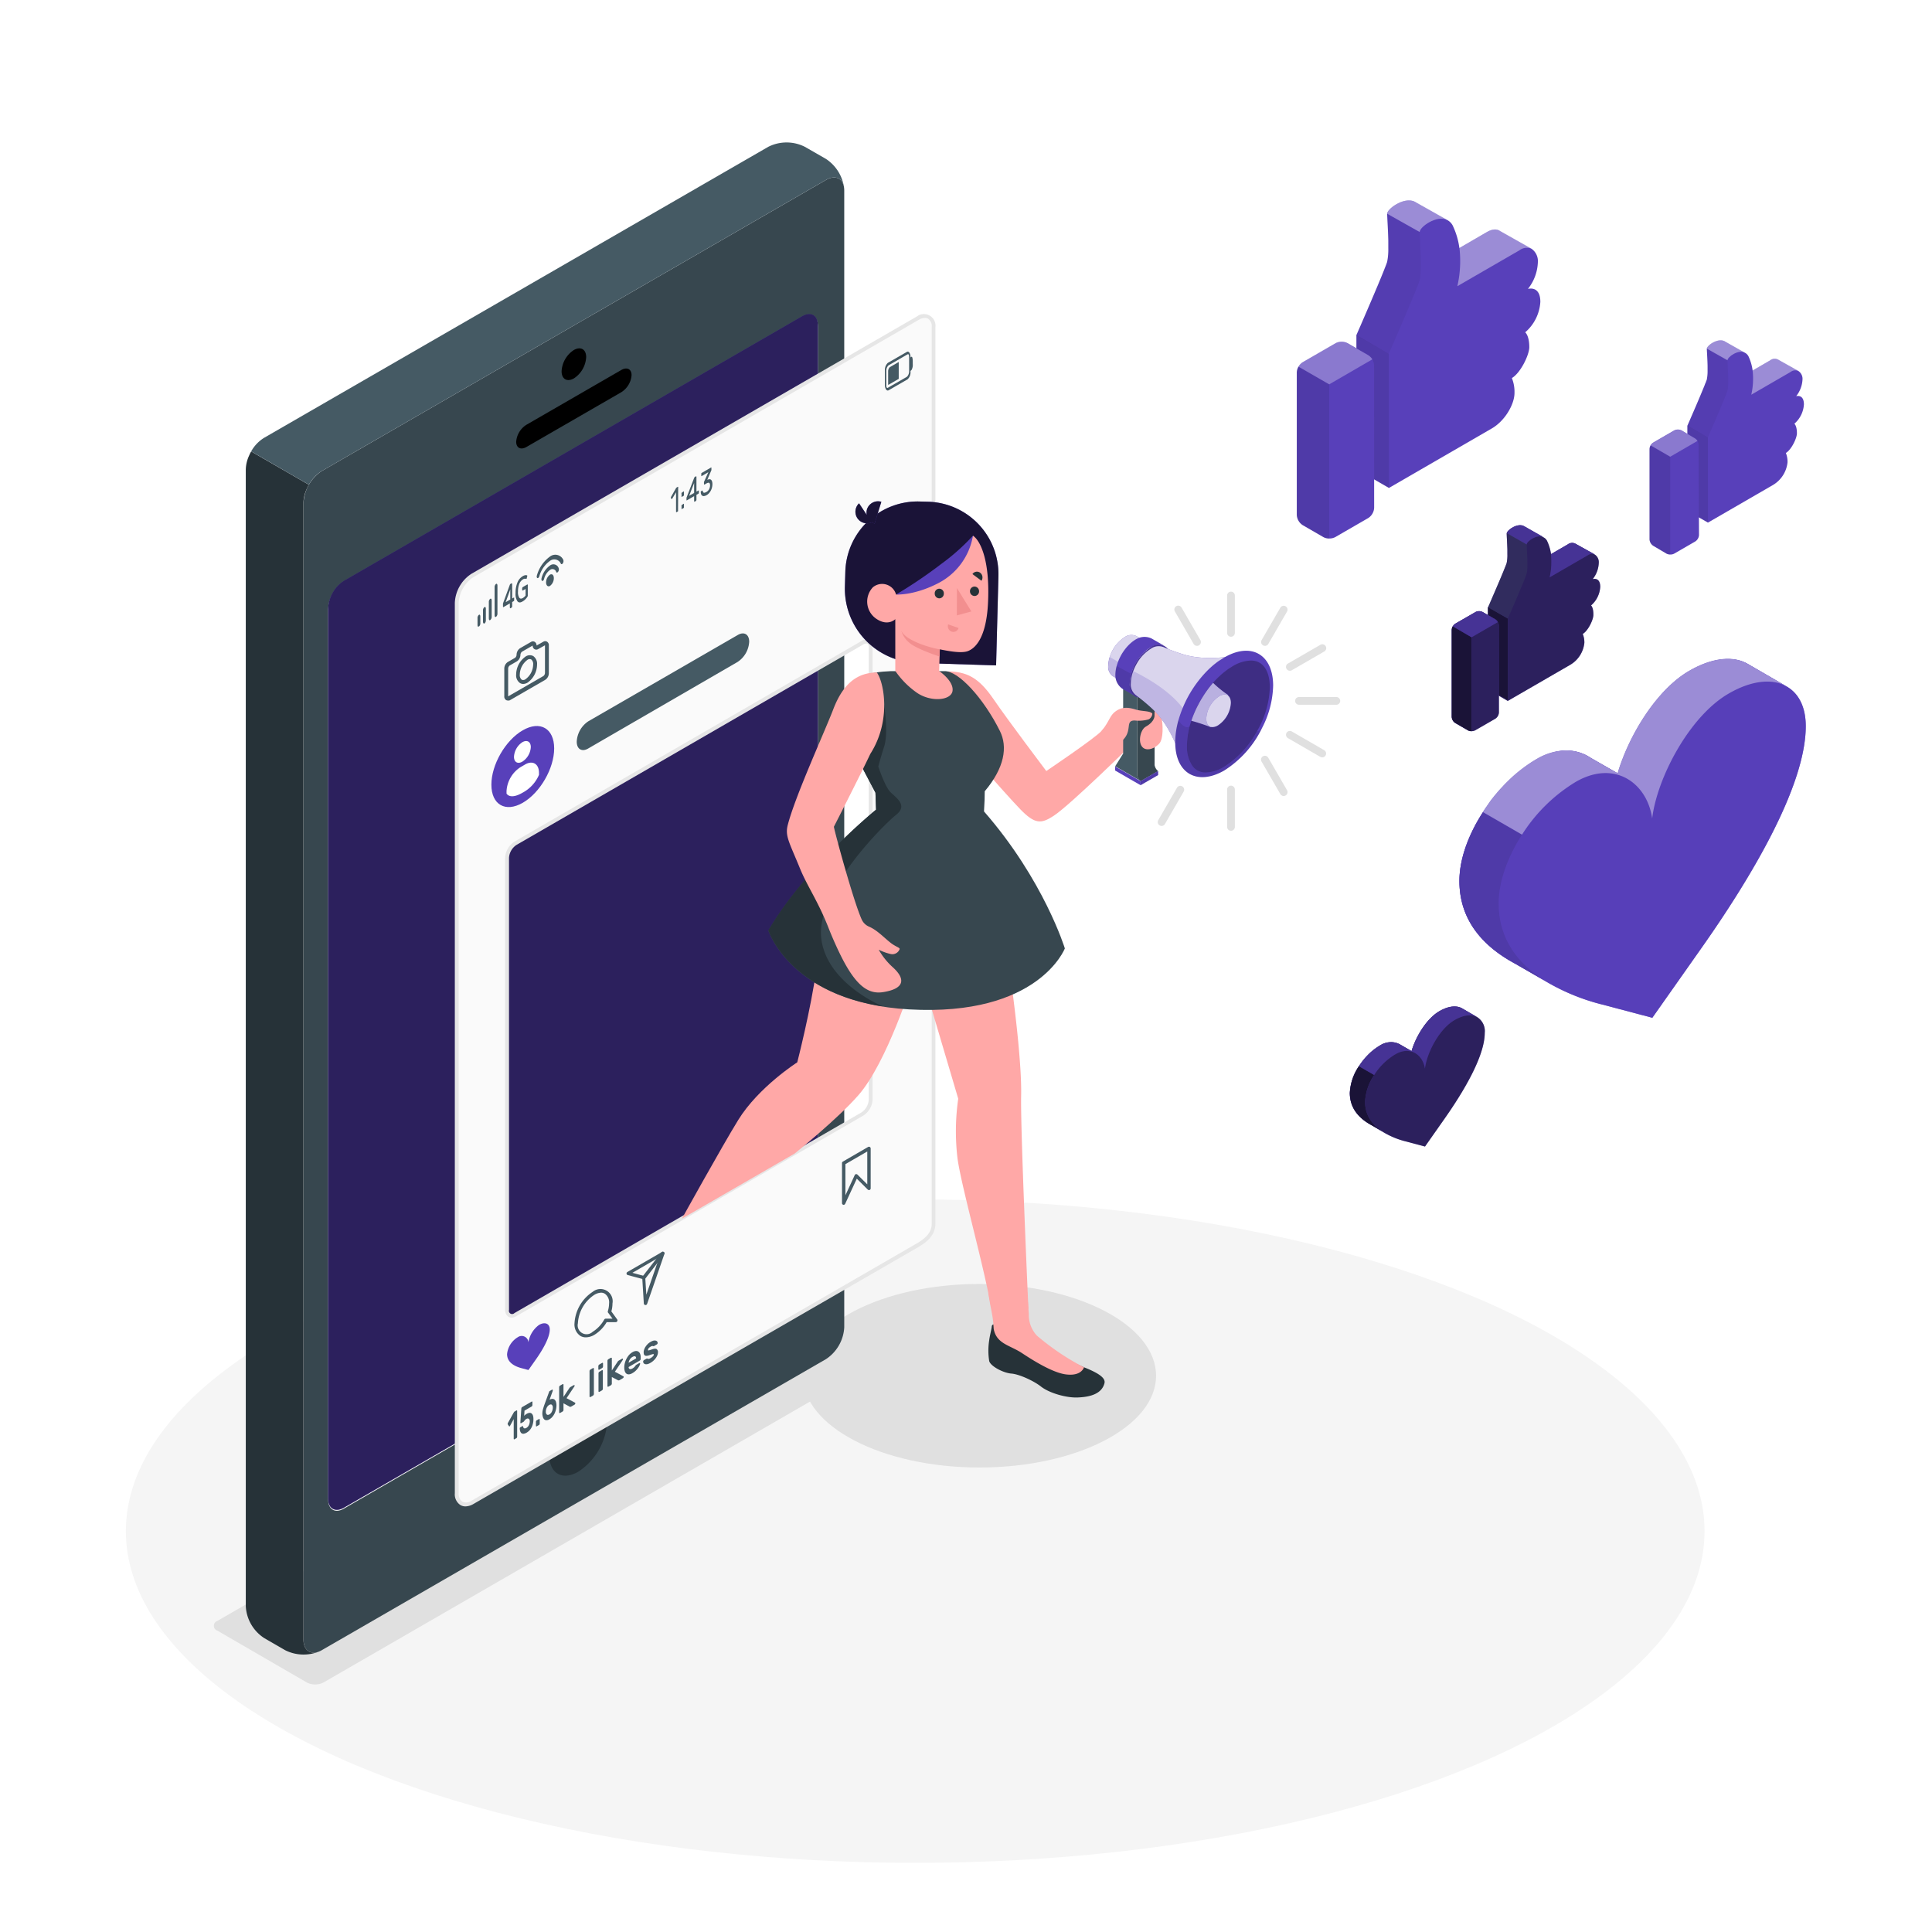 <svg xmlns="http://www.w3.org/2000/svg" xmlns:xlink="http://www.w3.org/1999/xlink" xmlns:svgjs="http://svgjs.com/svgjs" class="animated" id="freepik_stories-influencer" viewBox="0 0 500 500"><style>svg#freepik_stories-influencer:not(.animated) .animable {opacity: 0;}svg#freepik_stories-influencer.animated #freepik--Floor--inject-149 {animation: 1s 1 forwards cubic-bezier(.36,-0.01,.5,1.38) fadeIn;animation-delay: 0s;}svg#freepik_stories-influencer.animated #freepik--Shadows--inject-149 {animation: 1s 1 forwards cubic-bezier(.36,-0.01,.5,1.38) slideUp;animation-delay: 0s;}svg#freepik_stories-influencer.animated #freepik--Device--inject-149 {animation: 1s 1 forwards cubic-bezier(.36,-0.01,.5,1.38) slideUp;animation-delay: 0s;}svg#freepik_stories-influencer.animated #freepik--Character--inject-149 {animation: 1s 1 forwards cubic-bezier(.36,-0.01,.5,1.38) slideLeft;animation-delay: 0s;}svg#freepik_stories-influencer.animated #freepik--Icons--inject-149 {animation: 1s 1 forwards cubic-bezier(.36,-0.01,.5,1.38) fadeIn,1.5s Infinite  linear heartbeat;animation-delay: 0s,1s;}            @keyframes fadeIn {                0% {                    opacity: 0;                }                100% {                    opacity: 1;                }            }                    @keyframes slideUp {                0% {                    opacity: 0;                    transform: translateY(30px);                }                100% {                    opacity: 1;                    transform: inherit;                }            }                    @keyframes slideLeft {                0% {                    opacity: 0;                    transform: translateX(-30px);                }                100% {                    opacity: 1;                    transform: translateX(0);                }            }                    @keyframes heartbeat {                0% {                    transform: scale(1);                }                10% {                    transform: scale(1.1);                }                30% {                    transform: scale(1);                }                40% {                    transform: scale(1);                }                50% {                    transform: scale(1.1);                }                60% {                    transform: scale(1);                }                100% {                    transform: scale(1);                }            }        </style><g id="freepik--Floor--inject-149" class="animable" style="transform-origin: 236.86px 396.26px;"><ellipse id="freepik--floor--inject-149" cx="236.86" cy="396.26" rx="204.28" ry="85.85" style="fill: rgb(245, 245, 245); transform-origin: 236.86px 396.26px;" class="animable"></ellipse></g><g id="freepik--Shadows--inject-149" class="animable" style="transform-origin: 177.267px 384.114px;"><ellipse id="freepik--Shadow--inject-149" cx="253.49" cy="356.04" rx="45.7" ry="23.75" style="fill: rgb(224, 224, 224); transform-origin: 253.49px 356.04px;" class="animable"></ellipse><path id="freepik--shadow--inject-149" d="M56.24,422,79.4,435.42a4.79,4.79,0,0,0,4.33,0l141.9-81.93a1.32,1.32,0,0,0,0-2.5l-23.16-13.42a4.79,4.79,0,0,0-4.33,0L56.24,419.5A1.32,1.32,0,0,0,56.24,422Z" style="fill: rgb(224, 224, 224); transform-origin: 140.935px 386.495px;" class="animable"></path></g><g id="freepik--Device--inject-149" class="animable" style="transform-origin: 141.05px 232.533px;"><g id="freepik--device--inject-149" class="animable" style="transform-origin: 141.05px 232.533px;"><path d="M213.75,46.58,83.29,121.89a10.54,10.54,0,0,0-4.74,8.23v294.2c0,3,2.13,4.26,4.74,2.74l130.46-75.31a10.53,10.53,0,0,0,4.74-8.22V49.32C218.49,46.3,216.36,45.07,213.75,46.58Zm-2.09,269.84c0,2.59-1.81,4.24-4.07,5.53L89,390.43c-2.24,1.3-4.07.25-4.07-2.35V157.62A9,9,0,0,1,89,150.56L207.59,82.09c2.26-1.3,4.07-.25,4.07,2.34Z" style="fill: rgb(55, 71, 79); transform-origin: 148.52px 236.82px;" id="ela8otxtmjg7c" class="animable"></path><path d="M82.7,427.36a10.63,10.63,0,0,1-8.9-.29l-5.43-3.14a10.47,10.47,0,0,1-4.76-8.22V121.52a9,9,0,0,1,.83-3.55,10.92,10.92,0,0,1,.56-1.14,0,0,0,0,0,0,0l14.93,8.62h0a12,12,0,0,0-.82,1.74,8.77,8.77,0,0,0-.58,2.94V424.33C78.55,427.11,80.36,428.38,82.7,427.36Z" style="fill: rgb(38, 50, 56); transform-origin: 73.155px 272.514px;" id="elbou80y6jn6s" class="animable"></path><path d="M149.65,363.55c4.14-2.39,7.49-.45,7.49,4.33a16.55,16.55,0,0,1-7.49,13c-4.14,2.39-7.49.45-7.49-4.33A16.55,16.55,0,0,1,149.65,363.55Z" style="fill: rgb(38, 50, 56); transform-origin: 149.65px 372.215px;" id="elh6nedhhyc4n" class="animable"></path><path d="M148.52,90.58c1.76-1,3.18-.19,3.18,1.84a7,7,0,0,1-3.18,5.51c-1.76,1-3.18.19-3.18-1.84A7,7,0,0,1,148.52,90.58Z" id="el6eiijwl1t4u" class="animable" style="transform-origin: 148.52px 94.255px;"></path><path d="M136.24,109.93,160.8,95.75c1.46-.84,2.65-.24,2.65,1.34a5.71,5.71,0,0,1-2.65,4.41l-24.56,14.18c-1.46.84-2.65.24-2.65-1.35A5.69,5.69,0,0,1,136.24,109.93Z" id="elzjfcwojruu9" class="animable" style="transform-origin: 148.52px 105.715px;"></path><path d="M211.66,316.18c0,2.58-1.81,4.23-4.07,5.53L89,390.19c-2.24,1.29-4.07.25-4.07-2.35V157.37A9,9,0,0,1,89,150.32L207.59,81.85c2.26-1.3,4.07-.25,4.07,2.34Z" style="fill: rgb(88, 64, 186); transform-origin: 148.295px 236.018px;" id="elvfrl59u5jqa" class="animable"></path><g id="elqa6x72e4ow"><path d="M211.66,316.18c0,2.58-1.81,4.23-4.07,5.53L89,390.19c-2.24,1.29-4.07.25-4.07-2.35V157.37A9,9,0,0,1,89,150.32L207.59,81.85c2.26-1.3,4.07-.25,4.07,2.34Z" style="opacity: 0.5; transform-origin: 148.295px 236.018px;" class="animable"></path></g><path d="M218.44,48.57c-.34-2.47-2.31-3.36-4.68-2L83.29,121.89a9.73,9.73,0,0,0-3.35,3.55L65,116.82a9.66,9.66,0,0,1,3.36-3.52L198.82,38a10.51,10.51,0,0,1,9.49,0l5.45,3.13A10.61,10.61,0,0,1,218.44,48.57Z" style="fill: rgb(69, 90, 100); transform-origin: 141.72px 81.154px;" id="ele6aaatchyai" class="animable"></path></g></g><g id="freepik--Character--inject-149" class="animable" style="transform-origin: 232.268px 235.567px;"><path d="M237.51,82.35,122.28,148.93a9,9,0,0,0-4.07,7V386.45c0,2.6,1.83,3.64,4.07,2.35l115.23-66.6c2.25-1.29,4.07-2.94,4.07-5.53v-232C241.58,82.1,239.76,81,237.51,82.35ZM225.33,284.53a4.78,4.78,0,0,1-2.17,3.75l-89.77,51.9c-1.19.69-2.16.13-2.16-1.25V222a4.8,4.8,0,0,1,2.16-3.75l89.77-51.9c1.2-.69,2.17-.13,2.17,1.25Z" style="fill: rgb(250, 250, 250); transform-origin: 179.895px 235.561px;" id="el4u1ae1nhznc" class="animable"></path><path d="M120.47,389.85a2.54,2.54,0,0,1-1.31-.34,3.31,3.31,0,0,1-1.45-3.06V156A9.47,9.47,0,0,1,122,148.5L237.26,81.92a3,3,0,0,1,4.82,2.77v232c0,3.13-2.47,4.9-4.32,6L122.53,389.23A4.23,4.23,0,0,1,120.47,389.85ZM239.33,82.29a3.19,3.19,0,0,0-1.57.49h0L122.53,149.36a8.52,8.52,0,0,0-3.82,6.62V386.45a2.4,2.4,0,0,0,1,2.2,2.37,2.37,0,0,0,2.37-.29l115.23-66.59c2.64-1.52,3.82-3.09,3.82-5.1v-232a2.41,2.41,0,0,0-.94-2.2A1.57,1.57,0,0,0,239.33,82.29ZM132.43,341a1.55,1.55,0,0,1-.82-.22,2,2,0,0,1-.88-1.83V222a5.29,5.29,0,0,1,2.41-4.19l89.77-51.89a1.81,1.81,0,0,1,2.92,1.68V284.53a5.27,5.27,0,0,1-2.42,4.19l-89.77,51.89A2.48,2.48,0,0,1,132.43,341Zm91.7-174.44a1.43,1.43,0,0,0-.72.23l-89.77,51.89a4.33,4.33,0,0,0-1.91,3.32v117a.84.84,0,0,0,1.41.82l89.77-51.9a4.31,4.31,0,0,0,1.92-3.32V167.58a1.07,1.07,0,0,0-.39-1A.59.59,0,0,0,224.13,166.54Z" style="fill: rgb(230, 230, 230); transform-origin: 179.901px 235.567px;" id="elfryynubk76s" class="animable"></path><path d="M123.58,161.73V160a1.07,1.07,0,0,1,.32-.85l.09-.05c.17-.11.32.1.32.47v1.69a1.1,1.1,0,0,1-.32.85l-.09,0C123.72,162.31,123.58,162.09,123.58,161.73Z" style="fill: rgb(69, 90, 100); transform-origin: 123.945px 160.628px;" id="elfb8m7lq57bk" class="animable"></path><path d="M125,160.88V158a1.07,1.07,0,0,1,.33-.85l.09-.05c.17-.11.32.11.32.47v2.92a1.1,1.1,0,0,1-.32.85l-.09,0C125.19,161.46,125,161.24,125,160.88Z" style="fill: rgb(69, 90, 100); transform-origin: 125.37px 159.222px;" id="el6etffihlyoo" class="animable"></path><path d="M126.51,160v-4.15a1.07,1.07,0,0,1,.33-.85l.08-.05c.18-.1.33.11.33.47v4.16a1.06,1.06,0,0,1-.33.84l-.08.06C126.66,160.61,126.51,160.4,126.51,160Z" style="fill: rgb(69, 90, 100); transform-origin: 126.88px 157.722px;" id="elvt3eqtj7l8e" class="animable"></path><path d="M128,159.18V152a1.1,1.1,0,0,1,.32-.84l.09-.06c.18-.1.33.11.33.48v7.17a1.06,1.06,0,0,1-.32.84l-.09.06C128.13,159.76,128,159.55,128,159.18Z" style="fill: rgb(69, 90, 100); transform-origin: 128.371px 155.377px;" id="el6sc75nf6z5e" class="animable"></path><path d="M132,157.38a.37.37,0,0,1-.05-.22v-1l-1.64.95c-.09.05-.14,0-.14-.15v-.37a1.06,1.06,0,0,1,0-.21c0-.05,0-.12,0-.2l1.75-4.78a1.16,1.16,0,0,1,.09-.19.27.27,0,0,1,.11-.1l.23-.13c.07,0,.12-.05.15,0a.41.41,0,0,1,.05.23v3.68l.36-.21c.07,0,.12,0,.15,0a.55.55,0,0,1,0,.23v.25a.91.91,0,0,1,0,.27.38.38,0,0,1-.15.16l-.36.21v1.05a.6.6,0,0,1-.05.26.4.4,0,0,1-.15.17l-.28.15C132,157.41,132,157.41,132,157.38Zm.06-2.23v-2.62l-1.19,3.31Z" style="fill: rgb(69, 90, 100); transform-origin: 131.618px 154.194px;" id="elr3ox7mhwtz" class="animable"></path><path d="M133.91,155.61a3.48,3.48,0,0,1-.48-2.15,6.86,6.86,0,0,1,.48-2.7,3.28,3.28,0,0,1,1.37-1.64,1.78,1.78,0,0,1,.66-.26.77.77,0,0,1,.51.08.1.1,0,0,1,0,.09.3.3,0,0,1,0,.12l-.15.55q0,.11-.06.12s0,0-.07,0a.93.93,0,0,0-.84.13,2.37,2.37,0,0,0-.93,1.13,5.25,5.25,0,0,0-.34,2,2.71,2.71,0,0,0,.33,1.62c.22.27.52.29.9.08a2.2,2.2,0,0,0,.4-.3,1.79,1.79,0,0,0,.33-.35v-1.71l-.69.39c-.07,0-.12,0-.14,0a.39.39,0,0,1-.05-.23v-.24a.62.62,0,0,1,.05-.27.29.29,0,0,1,.14-.15l1.1-.64c.07,0,.13,0,.16,0a.5.5,0,0,1,0,.27V154a1.06,1.06,0,0,1,0,.21.7.7,0,0,1-.06.17,3.55,3.55,0,0,1-1.3,1.28C134.69,156,134.23,156,133.91,155.61Z" style="fill: rgb(69, 90, 100); transform-origin: 135.01px 152.378px;" id="elsq8ktmgxcwd" class="animable"></path><path d="M235.36,91.28c-.19-.27-.42-.35-.66-.21l-4.93,2.84a2.53,2.53,0,0,0-.76,2v3.69a2.1,2.1,0,0,0,.29,1.18.72.72,0,0,0,.26.24.45.45,0,0,0,.39,0l4.93-2.85a2.48,2.48,0,0,0,.76-2V92.45A2.18,2.18,0,0,0,235.36,91.28Zm-5.88,9a1,1,0,0,1-.11-.54V96.07a2,2,0,0,1,.58-1.52l4.93-2.85a.23.23,0,0,1,.21,0,.28.28,0,0,1,.09.07,1.17,1.17,0,0,1,.1.54V96a2,2,0,0,1-.58,1.52l-4.93,2.84A.2.2,0,0,1,229.48,100.29Z" style="fill: rgb(69, 90, 100); transform-origin: 232.326px 96.033px;" id="elvi4n693aae" class="animable"></path><path d="M232.59,93.68v4.37l-2.65,1.53c-.05,0-.07,0-.09,0a.68.68,0,0,0,0-.15V96.15a1.52,1.52,0,0,1,.43-1.13Z" style="fill: rgb(69, 90, 100); transform-origin: 231.219px 96.63px;" id="elg234voo622" class="animable"></path><path d="M235.89,92.34c.18-.11.33.41.33,1.17v.69a2.65,2.65,0,0,1-.34,1.59l-.33.23V92.53Z" style="fill: rgb(69, 90, 100); transform-origin: 235.892px 94.173px;" id="elzbsq3scllps" class="animable"></path><path d="M143.33,149.64a2.52,2.52,0,0,1-1,2c-.53.3-1-.11-1-.92a2.51,2.51,0,0,1,1-2C142.91,148.42,143.33,148.83,143.33,149.64Z" style="fill: rgb(69, 90, 100); transform-origin: 142.33px 150.18px;" id="elv9o5ajvrlx" class="animable"></path><path d="M142.38,146.32a5.75,5.75,0,0,0-2.23,3.33c-.08.3,0,.58.11.67h0c.18.12.45-.12.55-.49a4.06,4.06,0,0,1,1.57-2.36,1,1,0,0,1,1.56.55c.11.26.38.18.56-.14h0a1,1,0,0,0,.1-.78A1.43,1.43,0,0,0,142.38,146.32Z" style="fill: rgb(69, 90, 100); transform-origin: 142.378px 148.199px;" id="elm7df7kcfun" class="animable"></path><path d="M142.38,144a9,9,0,0,0-3.41,4.86c-.11.31-.08.63.07.73h0c.17.11.43-.1.54-.46a7.28,7.28,0,0,1,2.79-4,1.84,1.84,0,0,1,2.78.75c.12.22.37.15.55-.16h0a1,1,0,0,0,.08-.83A2.27,2.27,0,0,0,142.38,144Z" style="fill: rgb(69, 90, 100); transform-origin: 142.37px 146.592px;" id="elretrrv6ewq" class="animable"></path><path d="M175.48,132.06a.52.52,0,0,1,0,.21c0,.06-.07.11-.12.13l-.24.14a.08.08,0,0,1-.11,0,.21.21,0,0,1-.05-.15v-5L174,129a.23.23,0,0,1-.12.12.11.11,0,0,1-.11,0l-.14-.2a.23.23,0,0,1,0-.17.76.76,0,0,1,.06-.2l1.27-2.23a.59.59,0,0,1,.09-.11l.1-.07.24-.14a.1.1,0,0,1,.12,0,.2.2,0,0,1,0,.14Z" style="fill: rgb(69, 90, 100); transform-origin: 174.568px 129.271px;" id="elflsp8fa7cx" class="animable"></path><path d="M176.89,127.2a.08.08,0,0,1,.11,0,.21.21,0,0,1,0,.15V128a.48.48,0,0,1,0,.2.4.4,0,0,1-.11.14l-.4.23c-.05,0-.09,0-.11,0a.17.17,0,0,1,0-.15v-.61a.35.35,0,0,1,0-.2.23.23,0,0,1,.11-.14Zm0,3.2a.08.08,0,0,1,.11,0,.22.22,0,0,1,0,.15v.62a.46.46,0,0,1,0,.19.27.27,0,0,1-.11.14l-.4.23c-.05,0-.09,0-.11,0a.16.16,0,0,1,0-.14V131a.41.41,0,0,1,0-.21.21.21,0,0,1,.11-.13Z" style="fill: rgb(69, 90, 100); transform-origin: 176.688px 129.454px;" id="elupwf7vmxjld" class="animable"></path><path d="M179.8,129.82a.09.09,0,0,1-.11,0,.21.21,0,0,1-.05-.15V128.4l-1.86,1.08a.09.09,0,0,1-.11,0,.21.21,0,0,1,0-.15V129a1.28,1.28,0,0,1,0-.17l.06-.19,1.88-4.87a1.47,1.47,0,0,1,.1-.22.4.4,0,0,1,.13-.13l.24-.14a.09.09,0,0,1,.11,0,.21.21,0,0,1,.05.15v3.81l.51-.29a.09.09,0,0,1,.11,0,.2.2,0,0,1,0,.14v.33a.54.54,0,0,1,0,.21.29.29,0,0,1-.11.13l-.51.3v1.26a.53.53,0,0,1-.05.2.33.33,0,0,1-.11.14Zm-.16-2.24V125l-1.29,3.31Z" style="fill: rgb(69, 90, 100); transform-origin: 179.264px 126.55px;" id="elgdqds2w6pe" class="animable"></path><path d="M181.87,127.08a1,1,0,0,0,.08.25.44.44,0,0,0,.16.17.49.49,0,0,0,.28,0,1.67,1.67,0,0,0,.8-.46,1.68,1.68,0,0,0,.3-.39,2.2,2.2,0,0,0,.19-.47,1.69,1.69,0,0,0,.08-.56,1.12,1.12,0,0,0-.07-.45.36.36,0,0,0-.19-.22.41.41,0,0,0-.29,0,1.32,1.32,0,0,0-.36.15l-.5.29a.09.09,0,0,1-.11,0,.21.21,0,0,1-.05-.15v-.33a.59.59,0,0,1,0-.17l.06-.15,1.07-2.39-1.71,1a.08.08,0,0,1-.11,0,.16.16,0,0,1,0-.14v-.33a.35.35,0,0,1,0-.2.23.23,0,0,1,.11-.14L184,121a.09.09,0,0,1,.11,0,.21.21,0,0,1,0,.15v.32a.38.38,0,0,1,0,.18,1.46,1.46,0,0,1-.07.19l-1,2.35a1.26,1.26,0,0,1,.54-.16.6.6,0,0,1,.42.12.89.89,0,0,1,.27.43,2.12,2.12,0,0,1,.1.72,3.37,3.37,0,0,1-.12.9,3.33,3.33,0,0,1-.31.8,2.91,2.91,0,0,1-.47.66,2.23,2.23,0,0,1-.57.47,1.71,1.71,0,0,1-.69.25.65.65,0,0,1-.47-.1.7.7,0,0,1-.28-.35,1.53,1.53,0,0,1-.1-.54.32.32,0,0,1,0-.16.2.2,0,0,1,.09-.11l.27-.16a.09.09,0,0,1,.11,0A.23.23,0,0,1,181.87,127.08Z" style="fill: rgb(69, 90, 100); transform-origin: 182.861px 124.685px;" id="elbcc33irsdi" class="animable"></path><path d="M135.29,189c4.49-2.59,8.13-.49,8.13,4.69s-3.64,11.48-8.13,14.07-8.12.49-8.12-4.69S130.8,191.58,135.29,189Z" style="fill: rgb(88, 64, 186); transform-origin: 135.295px 198.38px;" id="elivpmse3quo" class="animable"></path><path d="M135.19,192.08c1.21-.69,2.18-.13,2.18,1.26a4.78,4.78,0,0,1-2.18,3.77c-1.2.7-2.17.14-2.17-1.25A4.83,4.83,0,0,1,135.19,192.08Z" style="fill: rgb(255, 255, 255); transform-origin: 135.195px 194.598px;" id="el8qg9miashbd" class="animable"></path><path d="M139.49,200c0-2.28-1.61-3.3-3.58-2.16l-1.24.72a7.92,7.92,0,0,0-3.58,6.19v.62s.85,1.73,4.2-.25a9.4,9.4,0,0,0,4.2-4.59Z" style="fill: rgb(255, 255, 255); transform-origin: 135.29px 201.72px;" id="el1b6ubfb7vgr" class="animable"></path><path d="M152.27,186.66l38.62-22.3c1.68-1,3-.19,3,1.72a6.69,6.69,0,0,1-3,5.23l-38.63,22.38c-1.67,1-3,.19-3-1.75v0A6.72,6.72,0,0,1,152.27,186.66Z" style="fill: rgb(69, 90, 100); transform-origin: 171.575px 179.025px;" id="elqutkxs2w3vd" class="animable"></path><path d="M136.76,354.56l-1.79-.48c-1.71-.45-3.74-1.44-3.74-3.63a5.76,5.76,0,0,1,2.77-4.38,1.74,1.74,0,0,1,2.75,1.32,6.94,6.94,0,0,1,2.75-4.5c1.54-.88,2.78-.35,2.78,1.18,0,2.19-2,5.53-3.73,7.95Z" style="fill: rgb(88, 64, 186); transform-origin: 136.755px 348.512px;" id="el3m7jgt1tern" class="animable"></path><path d="M151.6,346.1a2.77,2.77,0,0,1-1.39-.36,3.56,3.56,0,0,1-1.53-3.27,10.42,10.42,0,0,1,4.7-8.14,3.16,3.16,0,0,1,5.13,3,7.69,7.69,0,0,1-.29,2.06l1.52,2.09a.45.45,0,0,1,0,.46.46.46,0,0,1-.39.24H157a9.31,9.31,0,0,1-3.19,3.28A4.45,4.45,0,0,1,151.6,346.1Zm4-11.56a3.63,3.63,0,0,0-1.78.56,9.41,9.41,0,0,0-4.26,7.37,2.3,2.3,0,0,0,3.82,2.2,8.72,8.72,0,0,0,3-3.18.44.44,0,0,1,.38-.22h1.76l-1.09-1.49a.42.42,0,0,1-.12-.44,7.37,7.37,0,0,0,.32-2,2.73,2.73,0,0,0-1.09-2.52A1.88,1.88,0,0,0,155.6,334.54Z" style="fill: rgb(69, 90, 100); transform-origin: 154.234px 339.849px;" id="eljesb9rr56wk" class="animable"></path><path d="M167,337.74H167a.44.44,0,0,1-.38-.41l-.39-6.34-3.76-1a.43.43,0,0,1-.32-.36.44.44,0,0,1,.22-.44l8.95-5.17a.46.46,0,0,1,.5,0,.45.45,0,0,1,.13.49l-4.47,12.91A.44.44,0,0,1,167,337.74Zm-3.33-8.34,3,.82a.44.44,0,0,1,.32.4l.28,4.45,3.36-9.71Z" style="fill: rgb(69, 90, 100); transform-origin: 167.061px 330.845px;" id="elhhytfex2poo" class="animable"></path><path d="M166.61,331.09a.41.41,0,0,1-.27-.1.43.43,0,0,1-.07-.61l4.88-6.27a.45.45,0,0,1,.62-.08.44.44,0,0,1,.07.62L167,330.92A.46.46,0,0,1,166.61,331.09Z" style="fill: rgb(69, 90, 100); transform-origin: 169.055px 327.516px;" id="elykhnicnmzc" class="animable"></path><path d="M218.35,311.8h-.09a.43.43,0,0,1-.35-.43V301a.43.43,0,0,1,.22-.38l6.54-3.79a.46.46,0,0,1,.44,0,.47.47,0,0,1,.22.39v10.33a.45.45,0,0,1-.27.41.45.45,0,0,1-.48-.1l-2.84-2.82-3,6.49A.43.43,0,0,1,218.35,311.8Zm.44-10.52v8.07l2.41-5.23a.41.41,0,0,1,.32-.25.43.43,0,0,1,.39.12l2.54,2.52V298Z" style="fill: rgb(69, 90, 100); transform-origin: 221.62px 304.287px;" id="el39agrr90v05" class="animable"></path><path d="M153.7,360.77a.55.55,0,0,1-.07.23.49.49,0,0,1-.17.18l-.65.37c-.07,0-.12.05-.17,0a.16.16,0,0,1-.07-.15v-6.56a.43.43,0,0,1,.07-.23.49.49,0,0,1,.17-.18l.65-.37c.07,0,.12-.05.17,0a.18.18,0,0,1,.07.15Z" style="fill: rgb(69, 90, 100); transform-origin: 153.135px 357.805px;" id="elpczvtk00dtr" class="animable"></path><path d="M155.83,352.71a.16.16,0,0,1,.16,0,.17.17,0,0,1,.07.16v.77a.52.52,0,0,1-.23.41l-.75.43a.14.14,0,0,1-.16,0s-.07-.07-.07-.14v-.79a.38.38,0,0,1,.07-.22.47.47,0,0,1,.16-.18Zm.19,6.72a.55.55,0,0,1-.07.23.49.49,0,0,1-.17.18l-.65.37c-.07,0-.12.05-.17,0a.18.18,0,0,1-.07-.15v-4.66a.55.55,0,0,1,.07-.23.4.4,0,0,1,.17-.17l.65-.39a.17.17,0,0,1,.17,0,.18.18,0,0,1,.07.15Z" style="fill: rgb(69, 90, 100); transform-origin: 155.456px 356.46px;" id="el0etn6zl6anuj" class="animable"></path><path d="M158.34,356.37v1.72a.43.43,0,0,1-.07.23.49.49,0,0,1-.17.18l-.65.37c-.07,0-.12.05-.17,0a.18.18,0,0,1-.07-.15v-6.56a.55.55,0,0,1,.07-.23.4.4,0,0,1,.17-.17l.65-.38c.07,0,.12,0,.17,0a.16.16,0,0,1,.07.15v3.15l1.45-2.19a1.29,1.29,0,0,1,.13-.18.7.7,0,0,1,.2-.18l.89-.51a.12.12,0,0,1,.14,0s.06.06.06.13a.34.34,0,0,1,0,.1.78.78,0,0,1-.08.16l-2,3,2.21,1.18a.22.22,0,0,1,.07.06.13.13,0,0,1,0,.08.41.41,0,0,1-.06.2.36.36,0,0,1-.15.15l-.84.49a.46.46,0,0,1-.22.07l-.14,0Z" style="fill: rgb(69, 90, 100); transform-origin: 159.313px 355.136px;" id="elsve67hpouzn" class="animable"></path><path d="M145.83,363.17v1.72a.49.49,0,0,1-.06.23.59.59,0,0,1-.17.18l-.66.38a.16.16,0,0,1-.16,0c-.05,0-.07-.07-.07-.15V359a.43.43,0,0,1,.07-.23.38.38,0,0,1,.16-.17l.66-.38a.15.15,0,0,1,.17,0,.18.18,0,0,1,.06.15v3.15l1.45-2.18a1.82,1.82,0,0,1,.14-.19.7.7,0,0,1,.2-.18l.88-.51c.06,0,.11,0,.15,0a.14.14,0,0,1,.06.13s0,.07,0,.1a.54.54,0,0,1-.09.16l-2,3,2.21,1.18.06.06s0,0,0,.08a.41.41,0,0,1-.06.2.46.46,0,0,1-.15.16l-.84.48a.43.43,0,0,1-.22.07.35.35,0,0,1-.13,0Z" style="fill: rgb(69, 90, 100); transform-origin: 146.8px 361.948px;" id="elz8mi0yppc5" class="animable"></path><path d="M161.56,353.9a4.58,4.58,0,0,1,.15-1.14,5.21,5.21,0,0,1,.42-1.1,5.07,5.07,0,0,1,.67-1,3.66,3.66,0,0,1,.88-.71,2.12,2.12,0,0,1,.88-.31,1.05,1.05,0,0,1,.67.17,1.13,1.13,0,0,1,.43.56,2.35,2.35,0,0,1,.15.88v.46a.38.38,0,0,1-.07.22.47.47,0,0,1-.16.18l-2.89,1.67a.64.64,0,0,0,.08.36.41.41,0,0,0,.22.17.7.7,0,0,0,.32,0,1.44,1.44,0,0,0,.37-.15,2.19,2.19,0,0,0,.45-.33,2.14,2.14,0,0,0,.29-.33,1.45,1.45,0,0,1,.15-.2l.17-.13.69-.4a.17.17,0,0,1,.17,0c.05,0,.07.07.07.15a1.5,1.5,0,0,1-.14.44,3.58,3.58,0,0,1-.38.65,5.39,5.39,0,0,1-.61.71,4,4,0,0,1-.86.64,2.06,2.06,0,0,1-.88.32,1,1,0,0,1-.67-.17,1.28,1.28,0,0,1-.42-.61A3,3,0,0,1,161.56,353.9Zm2.12-2.72a1.59,1.59,0,0,0-.43.33,1.8,1.8,0,0,0-.29.39,1.51,1.51,0,0,0-.19.41,1.82,1.82,0,0,0-.08.36l1.95-1.13a1.57,1.57,0,0,0-.06-.28.37.37,0,0,0-.16-.21.41.41,0,0,0-.28-.05A1.19,1.19,0,0,0,163.68,351.18Z" style="fill: rgb(69, 90, 100); transform-origin: 163.685px 352.661px;" id="el1mhrcjn56ff" class="animable"></path><path d="M169.21,350.6q0-.12-.06-.15a.34.34,0,0,0-.21,0l-.41.11-.64.22a2.08,2.08,0,0,1-.63.11.62.62,0,0,1-.4-.12.57.57,0,0,1-.22-.33,2,2,0,0,1-.06-.52,1.88,1.88,0,0,1,.13-.66,3,3,0,0,1,.35-.72,4.31,4.31,0,0,1,.55-.68,3.33,3.33,0,0,1,.76-.58,3.18,3.18,0,0,1,.76-.33,1.4,1.4,0,0,1,.56,0,.65.65,0,0,1,.37.21.74.74,0,0,1,.14.39.35.35,0,0,1-.06.23.46.46,0,0,1-.17.17l-.67.39a.29.29,0,0,1-.19.06l-.14-.05h-.21a1.16,1.16,0,0,0-.39.17,1.84,1.84,0,0,0-.46.36.62.62,0,0,0-.2.43.23.23,0,0,0,0,.16.22.22,0,0,0,.18,0,2.12,2.12,0,0,0,.37-.09l.62-.21c.51-.16.88-.18,1.09,0a.94.94,0,0,1,.31.82,2,2,0,0,1-.13.67,3.08,3.08,0,0,1-.37.72,4.43,4.43,0,0,1-.61.71,4.05,4.05,0,0,1-.81.6,2.82,2.82,0,0,1-.81.35,1.5,1.5,0,0,1-.59,0,.67.67,0,0,1-.51-.65.35.35,0,0,1,.06-.23.59.59,0,0,1,.17-.18l.67-.38a.21.21,0,0,1,.19,0l.15.07a.4.4,0,0,0,.23,0,1.2,1.2,0,0,0,.44-.19,1.34,1.34,0,0,0,.27-.17l.26-.21.19-.23A.49.49,0,0,0,169.21,350.6Z" style="fill: rgb(69, 90, 100); transform-origin: 168.368px 349.996px;" id="elqbin2kurcj" class="animable"></path><path d="M131.4,368.62a.21.21,0,0,1,0-.18.51.51,0,0,1,.07-.23l1.44-2.58.11-.18a.32.32,0,0,1,.13-.13l.52-.3a.08.08,0,0,1,.12,0,.19.19,0,0,1,.05.16v6.62a.48.48,0,0,1-.05.23.38.38,0,0,1-.12.15l-.54.31a.1.1,0,0,1-.13,0,.22.22,0,0,1-.05-.17v-5.06L132,369c0,.07-.08.12-.13.13a.09.09,0,0,1-.12,0Z" style="fill: rgb(69, 90, 100); transform-origin: 132.611px 368.753px;" id="elnxstxtqnku" class="animable"></path><path d="M134.92,364.55a.49.49,0,0,1,.06-.23.27.27,0,0,1,.12-.15l2.51-1.45a.09.09,0,0,1,.12,0,.2.2,0,0,1,.06.16v.73a.49.49,0,0,1-.06.23.38.38,0,0,1-.12.15l-1.87,1.08-.08,1.36a1.61,1.61,0,0,1,.36-.34,3.43,3.43,0,0,1,.29-.19,1.82,1.82,0,0,1,.69-.25.79.79,0,0,1,.55.14,1.08,1.08,0,0,1,.37.53,2.76,2.76,0,0,1,.13.94,4.49,4.49,0,0,1-.14,1.2,4.07,4.07,0,0,1-.37,1,3.44,3.44,0,0,1-.55.77,3.68,3.68,0,0,1-.68.53,2.14,2.14,0,0,1-.79.29.82.82,0,0,1-.55-.13,1,1,0,0,1-.32-.46,2.07,2.07,0,0,1-.13-.69.59.59,0,0,1,0-.23.33.33,0,0,1,.13-.15l.54-.31a.11.11,0,0,1,.12,0,.24.24,0,0,1,.08.14.56.56,0,0,0,.12.31.33.33,0,0,0,.2.12.37.37,0,0,0,.25,0,1.94,1.94,0,0,0,.3-.13,1.57,1.57,0,0,0,.61-.68,2.2,2.2,0,0,0,.23-1,.78.78,0,0,0-.23-.64.55.55,0,0,0-.61,0,1.47,1.47,0,0,0-.32.23,1.24,1.24,0,0,0-.19.22l-.13.18a.67.67,0,0,1-.15.14l-.62.35a.09.09,0,0,1-.12,0,.2.2,0,0,1-.06-.16Z" style="fill: rgb(69, 90, 100); transform-origin: 136.28px 366.876px;" id="elgv4oxufizn4" class="animable"></path><path d="M139.5,367.24a.1.1,0,0,1,.13,0,.25.25,0,0,1,.05.16v1a.68.68,0,0,1-.05.23.39.39,0,0,1-.13.15l-.62.36a.09.09,0,0,1-.12,0,.22.22,0,0,1-.06-.17v-1a.49.49,0,0,1,.06-.23.31.31,0,0,1,.12-.15Z" style="fill: rgb(69, 90, 100); transform-origin: 139.19px 368.189px;" id="elr5c1f4cznss" class="animable"></path><path d="M140.36,365.88a4.11,4.11,0,0,1,.14-1.09c.08-.32.19-.64.3-1l1.27-3.48a.77.77,0,0,1,.07-.17.24.24,0,0,1,.13-.15l.6-.35a.1.1,0,0,1,.13,0,.23.23,0,0,1,.05.16.22.22,0,0,1,0,.09.64.64,0,0,1,0,.07l-.83,2.3a1.58,1.58,0,0,1,.72-.23.87.87,0,0,1,.57.19,1.24,1.24,0,0,1,.37.58,3.18,3.18,0,0,1,.13.94,5,5,0,0,1-.51,2.12,4.21,4.21,0,0,1-.57.85,2.92,2.92,0,0,1-.73.6,1.46,1.46,0,0,1-.74.24.81.81,0,0,1-.57-.18,1.28,1.28,0,0,1-.37-.59A3,3,0,0,1,140.36,365.88Zm2.71-1.57a1,1,0,0,0-.24-.74c-.15-.14-.38-.13-.66,0a1.66,1.66,0,0,0-.67.74,2.31,2.31,0,0,0-.24,1,1,1,0,0,0,.24.75c.15.15.38.14.67,0a1.58,1.58,0,0,0,.66-.75A2.31,2.31,0,0,0,143.07,364.31Z" style="fill: rgb(69, 90, 100); transform-origin: 142.185px 363.584px;" id="elmd8oh5m64na" class="animable"></path><path d="M135.4,177a1.58,1.58,0,0,1-.82-.22,2.43,2.43,0,0,1-1-2.22,5.75,5.75,0,0,1,2.46-4.66h0a1.92,1.92,0,0,1,1.95-.12,2.43,2.43,0,0,1,1,2.22,5.77,5.77,0,0,1-2.47,4.67A2.25,2.25,0,0,1,135.4,177Zm1.12-6.24a4.86,4.86,0,0,0-2,3.8,1.54,1.54,0,0,0,.52,1.36,1,1,0,0,0,.94-.12,4.81,4.81,0,0,0,2-3.8,1.5,1.5,0,0,0-.52-1.35,1,1,0,0,0-.95.11Z" style="fill: rgb(69, 90, 100); transform-origin: 136.285px 173.285px;" id="el63ntkse5awd" class="animable"></path><path d="M131.4,181.29a.87.87,0,0,1-.41-.11,1.06,1.06,0,0,1-.48-1V173a2.05,2.05,0,0,1,.9-1.67l1.89-1.09a1.06,1.06,0,0,0,.39-.8,2.07,2.07,0,0,1,.9-1.68l2.87-1.65a.9.9,0,0,1,.92,0,1.07,1.07,0,0,1,.48.95l1.78-1a.9.9,0,0,1,.92,0,1.06,1.06,0,0,1,.48,1v7.19a2.06,2.06,0,0,1-.9,1.67l-9.23,5.33A1.09,1.09,0,0,1,131.4,181.29Zm6.46-14.22-2.77,1.59a1.09,1.09,0,0,0-.4.81,2.06,2.06,0,0,1-.89,1.67l-1.89,1.09a1.07,1.07,0,0,0-.4.8v7.19l9.13-5.27a1.07,1.07,0,0,0,.4-.8V167l-1.79,1a.9.9,0,0,1-.92,0A1,1,0,0,1,137.86,167.07Z" style="fill: rgb(69, 90, 100); transform-origin: 136.275px 173.619px;" id="el6d0la2c1rt" class="animable"></path><path d="M245.3,173.76c4.67.08,7.84,1.36,11.76,7.09s13.72,18.69,13.72,18.69,12.67-8.52,14.32-10.41,6.79-4.95,6.79-4.95l1.76,7.74s-16.69,16.46-21,19.24c-3.17,2.06-4.79,2.21-8.62-1.74s-17.93-20.1-17.93-20.1Z" style="fill: rgb(255, 168, 167); transform-origin: 269.475px 193.172px;" id="elyihdynmjxe" class="animable"></path><path d="M294.28,175.63l4.53-2.63v25a2.64,2.64,0,0,0,.91,1.57l-4.54,2.62a2.64,2.64,0,0,1-.9-1.57Z" style="fill: rgb(55, 71, 79); transform-origin: 297px 187.595px;" id="elua68jrfy2k" class="animable"></path><path d="M298.81,183.08s1.28.34,1.73,2.34.62,5.82-.56,7.06-2.75,1.74-3.78,1.27c-1.92-.89-1.25-4.82.33-5.7,2.52-1.4,2.26-3,2.26-3Z" style="fill: rgb(255, 168, 167); transform-origin: 297.953px 188.502px;" id="elvgpnpsie28r" class="animable"></path><path d="M288.76,175.58l1.91,2.44v17l-2.06,3.29,6.58,3.8a2.39,2.39,0,0,1-.9-1.57V178.77Z" style="fill: rgb(69, 90, 100); transform-origin: 291.9px 188.845px;" id="elkegfhuwsqq8" class="animable"></path><polygon points="288.6 198.36 288.6 199.41 295.18 203.21 295.18 202.16 288.6 198.36" style="fill: rgb(88, 64, 186); transform-origin: 291.89px 200.785px;" id="elq6oyr3so4rq" class="animable"></polygon><polygon points="295.18 203.21 299.72 200.59 299.72 199.54 295.18 202.16 295.18 203.21" style="fill: rgb(88, 64, 186); transform-origin: 297.45px 201.375px;" id="elbt53c365mi" class="animable"></polygon><g id="elk938mk6jum8"><polygon points="295.18 203.21 299.72 200.59 299.72 199.54 295.18 202.16 295.18 203.21" style="opacity: 0.1; transform-origin: 297.45px 201.375px;" class="animable"></polygon></g><path d="M294.07,164.61h0a3,3,0,0,0-3,.28l0,0a9.39,9.39,0,0,0-4.25,7.36v0a2.92,2.92,0,0,0,1.33,2.79h0l3.43,2,5.73-10.65Z" style="fill: rgb(88, 64, 186); transform-origin: 292.056px 170.687px;" id="elikrq7splva" class="animable"></path><g id="elpgsjfegien"><path d="M294.07,164.61h0a3,3,0,0,0-3,.28l0,0a9.39,9.39,0,0,0-4.25,7.36v0a2.92,2.92,0,0,0,1.33,2.79h0l3.43,2,5.73-10.65Z" style="fill: rgb(250, 250, 250); opacity: 0.8; transform-origin: 292.056px 170.687px;" class="animable"></path></g><g id="el0znpkcsinnbk"><path d="M288.08,175.11h0l3.43,2,1.9-3.53L287.14,170a7.54,7.54,0,0,0-.39,2.29v0A2.92,2.92,0,0,0,288.08,175.11Z" style="fill: rgb(88, 64, 186); opacity: 0.2; transform-origin: 290.069px 173.555px;" class="animable"></path></g><path d="M301.48,167.22h0a3.55,3.55,0,0,0-3.35.15l-.41.22-.49.31q-.39.27-.78.6a11,11,0,0,0-1.3,1.34,12.79,12.79,0,0,0-2.4,4.57,8.91,8.91,0,0,0-.36,2.41,3.79,3.79,0,0,0,1.49,3.4l-3.28-1.89h0a4.24,4.24,0,0,1-1.94-3.66,8.93,8.93,0,0,1,.33-2.3,12.63,12.63,0,0,1,2.43-4.68,11.08,11.08,0,0,1,1.31-1.34,6.86,6.86,0,0,1,.77-.59,4.42,4.42,0,0,1,.49-.31l.42-.22a4.22,4.22,0,0,1,3.71.06h0l.09.05.11.07Z" style="fill: rgb(88, 64, 186); transform-origin: 295.069px 172.525px;" id="eli7afp1zw2" class="animable"></path><g id="eldmslsdw2jg"><path d="M290.6,178.33h0a4.24,4.24,0,0,1-1.94-3.66,8.93,8.93,0,0,1,.33-2.3l3.75,2a8.91,8.91,0,0,0-.36,2.41,3.79,3.79,0,0,0,1.49,3.4Z" style="opacity: 0.1; transform-origin: 291.264px 176.275px;" class="animable"></path></g><path d="M303,170.67a11.74,11.74,0,0,1-5.32,9.22,3.7,3.7,0,0,1-3.78.36l-.06,0a3.79,3.79,0,0,1-1.49-3.4,11.79,11.79,0,0,1,5.33-9.23,3.25,3.25,0,0,1,5.32,3.08Z" style="fill: rgb(88, 64, 186); transform-origin: 297.696px 173.716px;" id="elhsdysqjmteb" class="animable"></path><g id="elsjxepv0rq7"><path d="M303,170.67a11.74,11.74,0,0,1-5.32,9.22,3.7,3.7,0,0,1-3.78.36l-.06,0a3.79,3.79,0,0,1-1.49-3.4,11.79,11.79,0,0,1,5.33-9.23,3.25,3.25,0,0,1,5.32,3.08Z" style="opacity: 0.2; transform-origin: 297.696px 173.716px;" class="animable"></path></g><path d="M319.37,169.79s-5.37,2.76-10,10.7a36.62,36.62,0,0,0-2.17,4.44,24.63,24.63,0,0,0-2.12,9.54c-1.6-3.92-3.59-8-6.91-11.09a51.28,51.28,0,0,0-4.09-3.41h0a3.44,3.44,0,0,1-1.4-3.14,9.34,9.34,0,0,1,.61-3.13,11.48,11.48,0,0,1,.91-1.95,10.49,10.49,0,0,1,3.64-3.85,3.45,3.45,0,0,1,3.42-.37h0a51.63,51.63,0,0,0,5,1.83C310.66,170.67,315.18,170.36,319.37,169.79Z" style="fill: rgb(88, 64, 186); transform-origin: 306.016px 180.854px;" id="elytic54oxg" class="animable"></path><g id="eln91b8n4i9de"><path d="M319.37,169.79s-5.37,2.76-10,10.7a36.62,36.62,0,0,0-2.17,4.44,24.63,24.63,0,0,0-2.12,9.54c-1.6-3.92-3.59-8-6.91-11.09a51.28,51.28,0,0,0-4.09-3.41h0a3.44,3.44,0,0,1-1.4-3.14,9.34,9.34,0,0,1,.61-3.13,11.48,11.48,0,0,1,.91-1.95,10.49,10.49,0,0,1,3.64-3.85,3.45,3.45,0,0,1,3.42-.37h0a51.63,51.63,0,0,0,5,1.83C310.66,170.67,315.18,170.36,319.37,169.79Z" style="fill: rgb(250, 250, 250); opacity: 0.8; transform-origin: 306.016px 180.854px;" class="animable"></path></g><g id="elmjdfzw8mlj"><path d="M307.24,184.93a24.63,24.63,0,0,0-2.12,9.54c-1.6-3.92-3.59-8-6.91-11.09a51.28,51.28,0,0,0-4.09-3.41h0a3.44,3.44,0,0,1-1.4-3.14,9.34,9.34,0,0,1,.61-3.13C297.41,175.73,304,179.49,307.24,184.93Z" style="fill: rgb(88, 64, 186); opacity: 0.2; transform-origin: 299.971px 184.085px;" class="animable"></path></g><path d="M329.49,177.46a25,25,0,0,1-2.9,11h0a26.76,26.76,0,0,1-9.77,10.95c-7,4-12.67.76-12.67-7.32a21.14,21.14,0,0,1,.84-5.73,30.1,30.1,0,0,1,7.67-13q.75-.73,1.53-1.38l.66-.52h0c.32-.24.63-.46,1-.68s.67-.43,1-.63C323.82,166.1,329.49,169.37,329.49,177.46Z" style="fill: rgb(88, 64, 186); transform-origin: 316.82px 184.767px;" id="elb2nhdp51ao4" class="animable"></path><g id="elo2awjy6c9v"><path d="M326.59,188.46a26.76,26.76,0,0,1-9.77,10.95c-7,4-12.67.76-12.67-7.32a21.14,21.14,0,0,1,.84-5.73h0c.47,1,2.17,2.54,2.93,1.49a19.66,19.66,0,0,0-.73,5.08,8.69,8.69,0,0,0,1.5,5.43,4.15,4.15,0,0,0,3.41,1.57,9.66,9.66,0,0,0,4.66-1.47,24.65,24.65,0,0,0,8.6-9.32S325.79,189.51,326.59,188.46Z" style="opacity: 0.1; transform-origin: 315.37px 193.741px;" class="animable"></path></g><path d="M328.63,177.91a24,24,0,0,1-3.27,11.23,24.65,24.65,0,0,1-8.6,9.32,9.66,9.66,0,0,1-4.66,1.47,4.15,4.15,0,0,1-3.41-1.57,8.69,8.69,0,0,1-1.5-5.43,19.66,19.66,0,0,1,.73-5.08c.18-.65.39-1.31.63-2a28.22,28.22,0,0,1,1.5-3.39c.11-.23.24-.46.36-.68.2-.37.41-.74.63-1.1a30.08,30.08,0,0,1,2.5-3.52l0,0a24.38,24.38,0,0,1,1.89-2q.7-.68,1.44-1.26l.62-.48c.26-.19.51-.36.77-.53l.75-.47a9.7,9.7,0,0,1,4.67-1.47C326.79,170.91,328.63,173.53,328.63,177.91Z" style="fill: rgb(88, 64, 186); transform-origin: 317.902px 185.441px;" id="eljdi8neegolc" class="animable"></path><g id="elhhjaon4oep"><path d="M328.63,177.91a24,24,0,0,1-3.27,11.23,24.65,24.65,0,0,1-8.6,9.32,9.66,9.66,0,0,1-4.66,1.47,4.15,4.15,0,0,1-3.41-1.57,8.69,8.69,0,0,1-1.5-5.43,19.66,19.66,0,0,1,.73-5.08c.18-.65.39-1.31.63-2a28.22,28.22,0,0,1,1.5-3.39c.11-.23.24-.46.36-.68.2-.37.41-.74.63-1.1a30.08,30.08,0,0,1,2.5-3.52l0,0a24.38,24.38,0,0,1,1.89-2q.7-.68,1.44-1.26l.62-.48c.26-.19.51-.36.77-.53l.75-.47a9.7,9.7,0,0,1,4.67-1.47C326.79,170.91,328.63,173.53,328.63,177.91Z" style="opacity: 0.3; transform-origin: 317.902px 185.441px;" class="animable"></path></g><path d="M317.86,179.89l-4.45,8.31c-1.25-.47-3.36-1.22-5.08-1.66.07-.22.14-.44.22-.66a28.22,28.22,0,0,1,1.5-3.39l.36-.68c.2-.37.41-.74.64-1.1a28.88,28.88,0,0,1,2.49-3.52l0,0,.4-.47A28.4,28.4,0,0,0,317.86,179.89Z" style="fill: rgb(88, 64, 186); transform-origin: 313.095px 182.46px;" id="elw7muvtzopqd" class="animable"></path><g id="elxp0wem3b0s"><g style="opacity: 0.6; transform-origin: 313.095px 182.46px;" class="animable"><path d="M317.86,179.89l-4.45,8.31c-1.25-.47-3.36-1.22-5.08-1.66.07-.22.14-.44.22-.66a28.22,28.22,0,0,1,1.5-3.39l.36-.68c.2-.37.41-.74.64-1.1a28.88,28.88,0,0,1,2.49-3.52l0,0,.4-.47A28.4,28.4,0,0,0,317.86,179.89Z" style="fill: rgb(250, 250, 250); transform-origin: 313.095px 182.46px;" id="elspyjbmkrfno" class="animable"></path></g></g><path d="M313.78,188.17c-1,0-1.6-.81-1.6-2.17v0a7.4,7.4,0,0,1,3.35-5.81l0,0a2.84,2.84,0,0,1,1.4-.44c1,0,1.61.81,1.61,2.17v0a7.44,7.44,0,0,1-3.36,5.82l0,0a2.89,2.89,0,0,1-1.4.43Z" style="fill: rgb(88, 64, 186); transform-origin: 315.36px 183.96px;" id="el3uwlvxfj0w5" class="animable"></path><g id="elsthc4yp5pq"><g style="opacity: 0.8; transform-origin: 315.36px 183.96px;" class="animable"><path d="M313.78,188.17c-1,0-1.6-.81-1.6-2.17v0a7.4,7.4,0,0,1,3.35-5.81l0,0a2.84,2.84,0,0,1,1.4-.44c1,0,1.61.81,1.61,2.17v0a7.44,7.44,0,0,1-3.36,5.82l0,0a2.89,2.89,0,0,1-1.4.43Z" style="fill: rgb(250, 250, 250); transform-origin: 315.36px 183.96px;" id="elb2qecy1lhra" class="animable"></path></g></g><path d="M318.58,164.79a1,1,0,0,1-1-1v-9.67a1,1,0,0,1,2,0v9.67A1,1,0,0,1,318.58,164.79Z" style="fill: rgb(224, 224, 224); transform-origin: 318.58px 158.955px;" id="ela8rllfhjyas" class="animable"></path><path d="M309.78,167.15a1,1,0,0,1-.87-.5l-4.83-8.37a1,1,0,1,1,1.73-1l4.84,8.37a1,1,0,0,1-.87,1.5Z" style="fill: rgb(224, 224, 224); transform-origin: 307.354px 161.947px;" id="eloahee2033vo" class="animable"></path><path d="M300.63,213.75a1,1,0,0,1-.87-1.5l4.84-8.38a1,1,0,0,1,1.36-.36,1,1,0,0,1,.37,1.36l-4.84,8.38A1,1,0,0,1,300.63,213.75Z" style="fill: rgb(224, 224, 224); transform-origin: 303.043px 208.564px;" id="elejg31f3erpe" class="animable"></path><path d="M318.58,215a1,1,0,0,1-1-1v-9.67a1,1,0,0,1,2,0V214A1,1,0,0,1,318.58,215Z" style="fill: rgb(224, 224, 224); transform-origin: 318.58px 209.165px;" id="elxsydpcv9ep" class="animable"></path><path d="M332.21,206a1,1,0,0,1-.86-.5l-4.84-8.37a1,1,0,1,1,1.73-1l4.84,8.37a1,1,0,0,1-.87,1.5Z" style="fill: rgb(224, 224, 224); transform-origin: 329.784px 200.797px;" id="elxcz7ed5v5ji" class="animable"></path><path d="M342.19,196a1,1,0,0,1-.5-.13l-8.37-4.84a1,1,0,0,1-.37-1.36,1,1,0,0,1,1.37-.37l8.37,4.84a1,1,0,0,1,.37,1.36A1,1,0,0,1,342.19,196Z" style="fill: rgb(224, 224, 224); transform-origin: 338.005px 192.583px;" id="eliw8q1tmahvg" class="animable"></path><path d="M345.84,182.39h-9.66a1,1,0,1,1,0-2h9.66a1,1,0,1,1,0,2Z" style="fill: rgb(224, 224, 224); transform-origin: 341.01px 181.39px;" id="el65qeyqpu74r" class="animable"></path><path d="M333.82,173.59a1,1,0,0,1-.5-1.87l8.37-4.83a1,1,0,1,1,1,1.73l-8.37,4.84A1,1,0,0,1,333.82,173.59Z" style="fill: rgb(224, 224, 224); transform-origin: 338.02px 170.162px;" id="elq1dhlq0gfx" class="animable"></path><path d="M327.38,167.15a1,1,0,0,1-.5-.13,1,1,0,0,1-.37-1.37l4.84-8.37a1,1,0,0,1,1.36-.37,1,1,0,0,1,.37,1.37l-4.84,8.37A1,1,0,0,1,327.38,167.15Z" style="fill: rgb(224, 224, 224); transform-origin: 329.795px 161.965px;" id="el44i4zfyxyjo" class="animable"></path><path d="M285.1,189.13c2-2.38,2.06-3.89,3.57-5s3-1.2,5.21-.51c1.66.51,3.62.31,4.29,1,.18.13-.14,1.19-.93,1.56a9.24,9.24,0,0,1-3.59.28c-2.56,0-.52,2.51-3,5C289.53,193.17,285.1,189.13,285.1,189.13Z" style="fill: rgb(255, 168, 167); transform-origin: 291.659px 187.532px;" id="elfbzu83jacvc" class="animable"></path><g id="freepik--character--inject-149" class="animable" style="transform-origin: 231.183px 245.704px;"><path d="M257.79,172.2l-20.54-.64a19.2,19.2,0,0,1-18.59-19.69l.11-3.94a18.72,18.72,0,0,1,19.3-18.14l2.18.06a18.74,18.74,0,0,1,18.14,19.31Z" style="fill: rgb(88, 64, 186); transform-origin: 238.526px 150.99px;" id="el3i5h2y3ukin" class="animable"></path><g id="elo2bqi9j7dlk"><g style="opacity: 0.7; transform-origin: 238.526px 150.99px;" class="animable"><path d="M257.79,172.2l-20.54-.64a19.2,19.2,0,0,1-18.59-19.69l.11-3.94a18.72,18.72,0,0,1,19.3-18.14l2.18.06a18.74,18.74,0,0,1,18.14,19.31Z" id="el8vxpkj1pong" class="animable" style="transform-origin: 238.526px 150.99px;"></path></g></g><path d="M251.8,138.64a12.64,12.64,0,0,1-2.73,9.31,17.89,17.89,0,0,1-17.17,5.91,120.21,120.21,0,0,0,11.71-7.92A54.89,54.89,0,0,0,251.8,138.64Z" style="fill: rgb(88, 64, 186); transform-origin: 241.887px 146.43px;" id="elg1y46kdlne9" class="animable"></path><path d="M228.09,129.86a3,3,0,0,0-3.71,1.94,2.9,2.9,0,0,0-.06,1.46l-2-3a3,3,0,0,0,3.28,4.92l0-.05a2.76,2.76,0,0,0,.75.37Z" style="fill: rgb(88, 64, 186); transform-origin: 224.737px 132.617px;" id="el1nvyzu4ylskj" class="animable"></path><g id="el5fkr2mlhevh"><path d="M228.09,129.86a3,3,0,0,0-3.71,1.94,2.9,2.9,0,0,0-.06,1.46l-2-3a3,3,0,0,0,3.28,4.92l0-.05a2.76,2.76,0,0,0,.75.37Z" style="opacity: 0.7; transform-origin: 224.737px 132.617px;" class="animable"></path></g><path d="M257.07,342.76a.6.6,0,0,0-.41.58c-.07.74-.49,2.22-.65,3.49a17.07,17.07,0,0,0,0,5.43c.37,1.32,3.61,3.05,5.73,3.22s5.87,1.94,7.64,3.34c2.18,1.72,6.67,3,9.63,2.84,3.48-.14,6.16-1.11,6.82-3.66.28-1.08-.66-2.32-5.25-4.13,0,0-2.32-1-3.65-1.73-6.7-3.58-9-5.72-11.2-9.7Z" style="fill: rgb(38, 50, 56); transform-origin: 270.834px 352.057px;" id="elq2d3tllnsok" class="animable"></path><path d="M268.35,345.66a7.83,7.83,0,0,1-2.09-5.62l-.43-5.53-10.06.05c.55,3.85,1.23,6.15,1.31,8.2l.09,1.19c.74,3.78,4,4.13,7.08,6.08,1.55,1,7.62,5.14,11.57,5.66,3.22.42,4.35-.9,4.73-1.82A64.34,64.34,0,0,1,268.35,345.66Z" style="fill: rgb(255, 168, 167); transform-origin: 268.16px 345.14px;" id="elwcyajf6to0d" class="animable"></path><path d="M236.74,246.35h0l11.25,38a59.14,59.14,0,0,0-.17,15.59c1.07,7.41,6.63,27.05,8.6,38,.45,2.48,3.92,3,9.73.76,0,0-2.08-46.14-1.88-55.13.34-15.11-6.57-59.34-9.8-68.1" style="fill: rgb(255, 168, 167); transform-origin: 251.445px 277.796px;" id="elvcz1jwbxnbp" class="animable"></path><path d="M256.32,224.67l-39.52,1,0,0c-3.57,9.35-3.94,13.63-5.47,24.84-1.46,10.67-5,24.42-5,24.42s-10,6.38-15.26,14.89c-4.24,6.88-14.58,25.55-14.58,25.55l29.16-16.83s11.2-9,16.54-15.15c7.39-8.48,13.91-29.32,13.91-29.32" style="fill: rgb(255, 168, 167); transform-origin: 216.405px 270.02px;" id="eli0iip2o3f7" class="animable"></path><path d="M254.66,210c.13-2.22.21-4.12.19-5.22,5.1-6.07,6-11.46,3.91-15.63-4.17-8.36-10.72-15.64-14.4-15.46l-13.77,0h0c-2.88.11-5.18.44-6.66,1.21-3.08,1.59-3.44,4.61-3.59,8.2-.16,3.94.73,7,1.73,13.53l4.5,8.54.16,4.41s-18.17,14.74-27.88,31.25c0,0,5.88,18.66,36.42,20.4,33.51,1.91,40.31-15.78,40.31-15.78S270.18,227.77,254.66,210Z" style="fill: rgb(55, 71, 79); transform-origin: 237.215px 217.53px;" id="elp0ryoe8hisn" class="animable"></path><path d="M230.44,205c-1.44-1.44-3.14-6.64-3.14-6.64s.4-1.6,1.53-5.19,0-10.55,0-10.73l-3.5-5.31-4.67,2.52a24.88,24.88,0,0,0-.32,3.39c-.16,3.94.73,7,1.73,13.53l4.5,8.54.16,4.41s-18.17,14.74-27.88,31.25c0,0,5,15.79,29.59,19.67-.91-.38-14.79-6.36-15.93-17.88-1.17-11.91,16.23-29.18,19.39-31.67S231.88,206.44,230.44,205Z" style="fill: rgb(38, 50, 56); transform-origin: 216.051px 218.785px;" id="el3n53iw1ir79" class="animable"></path><path d="M251.8,138.64c2,1.31,4.48,6.65,3.88,17.68-.51,9.34-3.61,11.56-5.16,12.17s-4.46.13-7.3-.44l-.17,5.61s3.8,2.55,3.47,5.12-5.8,3-9.41.37a22.08,22.08,0,0,1-5.41-5.52V160.24s-1.93,2-5-.16a5.38,5.38,0,0,1-.8-8.09,3.74,3.74,0,0,1,6,1.87s4.55.31,10.71-2.83A17,17,0,0,0,251.8,138.64Z" style="fill: rgb(255, 168, 167); transform-origin: 240.099px 159.783px;" id="elg1bt2evfrta" class="animable"></path><path d="M244.26,153.61a1.19,1.19,0,0,1-1.15,1.24,1.2,1.2,0,0,1-1.2-1.2,1.18,1.18,0,1,1,2.35,0Z" style="fill: rgb(38, 50, 56); transform-origin: 243.085px 153.606px;" id="elkz3dc9qrfsh" class="animable"></path><path d="M245.38,161.58l2.7.95a1.41,1.41,0,0,1-1.81.93A1.51,1.51,0,0,1,245.38,161.58Z" style="fill: rgb(242, 143, 143); transform-origin: 246.692px 162.558px;" id="elayy38jl34q" class="animable"></path><path d="M254,150.3l-2.33-1.73a1.39,1.39,0,0,1,2-.34A1.53,1.53,0,0,1,254,150.3Z" style="fill: rgb(38, 50, 56); transform-origin: 252.967px 149.123px;" id="el37znpgt3d98" class="animable"></path><path d="M253.38,153a1.18,1.18,0,0,1-1.15,1.24,1.2,1.2,0,0,1-1.2-1.2,1.19,1.19,0,0,1,1.15-1.24A1.2,1.2,0,0,1,253.38,153Z" style="fill: rgb(38, 50, 56); transform-origin: 252.205px 153.02px;" id="elg201ppteqmv" class="animable"></path><polygon points="247.66 152.19 247.63 159.27 251.39 158.24 247.66 152.19" style="fill: rgb(242, 143, 143); transform-origin: 249.51px 155.73px;" id="ell7ms7o0xl4e" class="animable"></polygon><path d="M243.22,168.05c-3-.49-9.13-2.46-10-4.93a6.37,6.37,0,0,0,2.08,3.19c1.8,1.64,7.88,3.61,7.88,3.61Z" style="fill: rgb(242, 143, 143); transform-origin: 238.22px 166.52px;" id="elj1k4z9bwe5" class="animable"></path></g><path d="M203.87,213.51c1.91-7.46,9.5-24,11.8-30,2.63-6.83,6.35-9.41,11.24-9.48,1.8,2.32,3.88,12.4-1.67,21.07-2.35,5-9.43,18.86-9.43,18.86.19,1.34,5.13,19.52,7.23,24.07a3.63,3.63,0,0,0,1.86,1.78c2.18.95,3.87,2.85,5.61,4.2,1.36,1.06,2.41,1.22,2.31,1.63a2,2,0,0,1-2.35,1.25,13.59,13.59,0,0,1-3.06-1.11,18,18,0,0,0,3.65,4.55c3.31,3,3.14,5.54-2.51,6.43-3.54.56-6.69-1.2-10.53-8.61-1.1-2.13-2.52-5.25-3.63-8.09-2.63-6.7-5.45-10.69-7.28-15.12C204.24,217.91,203.13,216.38,203.87,213.51Z" style="fill: rgb(255, 168, 167); transform-origin: 218.444px 215.443px;" id="el30yta7fupl9" class="animable"></path></g><g id="freepik--Icons--inject-149" class="animable" style="transform-origin: 401.46px 174.294px;"><g id="freepik--heart-icon--inject-149" class="animable" style="transform-origin: 422.51px 216.952px;"><path d="M462.3,177.62v0l-9.89-5.72h0c-3.66-2.17-9.1-1.75-15.17,1.75-8.41,4.86-15.6,16.64-18.54,26.52l-7-4h0c-3.61-2.42-8.56-2.79-14,.37-.69.39-1.36.81-2,1.26-.35.24-.7.51-1,.76s-.61.43-.91.66c-.47.37-.92.75-1.37,1.14l-.51.43c-.53.47-1.05,1-1.56,1.46l-.24.22c-.57.57-1.12,1.15-1.66,1.75,0,0,0,0-.05,0a46.44,46.44,0,0,0-4.54,5.94h0C380,216,377.7,222.36,377.7,228c0,10.45,6.45,17.12,14.38,21.38h0l7.8,4.5h0A54.79,54.79,0,0,0,414.76,260l12.86,3.4,12.86-18.26c12.25-17.4,26.85-41.45,26.85-57.21C467.33,182.86,465.42,179.34,462.3,177.62Z" style="fill: rgb(88, 64, 186); transform-origin: 422.515px 216.985px;" id="ele2bowh9jdj" class="animable"></path><g id="ellvi6wgnr9p"><path d="M462.3,177.62v0l-9.89-5.72h0c-3.66-2.17-9.1-1.75-15.17,1.75-8.41,4.86-15.6,16.64-18.54,26.52l-7-4h0c-3.61-2.42-8.56-2.79-14,.37-.69.39-1.36.81-2,1.26-.35.24-.7.51-1,.76s-.61.43-.91.66c-.47.37-.92.75-1.37,1.14l-.51.43c-.53.47-1.05,1-1.56,1.46l-.24.22c-.57.57-1.12,1.15-1.66,1.75,0,0,0,0-.05,0a46.44,46.44,0,0,0-4.54,5.94h0C380,216,377.7,222.36,377.7,228c0,10.45,6.45,17.12,14.38,21.38h0l7.8,4.5h0A54.79,54.79,0,0,0,414.76,260l12.86,3.4,12.86-18.26c12.25-17.4,26.85-41.45,26.85-57.21C467.33,182.86,465.42,179.34,462.3,177.62Z" style="fill: rgb(88, 64, 186); opacity: 0.7; transform-origin: 422.515px 216.985px;" class="animable"></path></g><path d="M399.76,253.78l-7.69-4.42c-7.91-4.27-14.38-10.93-14.38-21.39,0-5.6,2.33-12,6.07-17.8L393.9,216c-3.74,5.78-6.06,12.2-6.06,17.8C387.84,243.17,393,249.5,399.76,253.78Z" style="fill: rgb(88, 64, 186); transform-origin: 388.725px 231.975px;" id="elo0h4w8wsi6" class="animable"></path><g id="elip12q8mf4n"><g style="opacity: 0.1; transform-origin: 388.725px 231.975px;" class="animable"><path d="M399.76,253.78l-7.69-4.42c-7.91-4.27-14.38-10.93-14.38-21.39,0-5.6,2.33-12,6.07-17.8L393.9,216c-3.74,5.78-6.06,12.2-6.06,17.8C387.84,243.17,393,249.5,399.76,253.78Z" id="eluxjcvqp5olh" class="animable" style="transform-origin: 388.725px 231.975px;"></path></g></g><path d="M462.25,177.56c-3.65-2-9-1.47-14.88,1.94-10.14,5.85-18.52,21.78-19.79,32.31-1.27-9.06-9.64-15.32-19.78-9.46A42.56,42.56,0,0,0,393.9,216l-10.14-5.85c.15-.24.31-.48.48-.73a7.28,7.28,0,0,1,.42-.6c.34-.5.7-1,1-1.48a47.08,47.08,0,0,1,3.3-3.89c.28-.32.58-.62.88-.92l.64-.63a37.84,37.84,0,0,1,7.12-5.43,15.52,15.52,0,0,1,7.71-2.27,11.3,11.3,0,0,1,6.32,1.91l7,4c2.93-9.89,10.12-21.66,18.54-26.51,6.08-3.51,11.51-3.94,15.17-1.77h0Z" style="fill: rgb(88, 64, 186); transform-origin: 423.005px 193.252px;" id="elp3o0p98t67" class="animable"></path><g id="elrc0p3p74dr"><path d="M462.25,177.56c-3.65-2-9-1.47-14.88,1.94-10.14,5.85-18.52,21.78-19.79,32.31-1.27-9.06-9.64-15.32-19.78-9.46A42.56,42.56,0,0,0,393.9,216l-10.14-5.85c.15-.24.31-.48.48-.73a7.28,7.28,0,0,1,.42-.6c.34-.5.7-1,1-1.48a47.08,47.08,0,0,1,3.3-3.89c.28-.32.58-.62.88-.92l.64-.63a37.84,37.84,0,0,1,7.12-5.43,15.52,15.52,0,0,1,7.71-2.27,11.3,11.3,0,0,1,6.32,1.91l7,4c2.93-9.89,10.12-21.66,18.54-26.51,6.08-3.51,11.51-3.94,15.17-1.77h0Z" style="fill: rgb(255, 255, 255); opacity: 0.4; transform-origin: 423.005px 193.252px;" class="animable"></path></g></g><g id="freepik--heart-icon--inject-149" class="animable" style="transform-origin: 366.803px 278.601px;"><path d="M382.3,263.24h0L378.45,261h0c-1.43-.84-3.55-.68-5.92.69-3.27,1.89-6.08,6.48-7.22,10.33l-2.74-1.57h0a5,5,0,0,0-5.46.14c-.27.16-.53.32-.79.5s-.27.19-.4.29l-.36.26-.53.44-.2.17c-.21.18-.41.37-.61.57l-.09.09c-.22.22-.44.44-.65.68l0,0a18.85,18.85,0,0,0-1.77,2.31h0a13.48,13.48,0,0,0-2.36,6.94c0,4.07,2.51,6.67,5.6,8.33h0L358,293h0a21.3,21.3,0,0,0,5.79,2.39l5,1.33,5-7.12c4.77-6.78,10.46-16.15,10.46-22.29A4.26,4.26,0,0,0,382.3,263.24Z" style="fill: rgb(88, 64, 186); transform-origin: 366.813px 278.603px;" id="elfgs02wna6z" class="animable"></path><g id="elpmbk7b1ettp"><path d="M382.3,263.24h0L378.45,261h0c-1.43-.84-3.55-.68-5.92.69-3.27,1.89-6.08,6.48-7.22,10.33l-2.74-1.57h0a5,5,0,0,0-5.46.14c-.27.16-.53.32-.79.5s-.27.19-.4.29l-.36.26-.53.44-.2.17c-.21.18-.41.37-.61.57l-.09.09c-.22.22-.44.44-.65.68l0,0a18.85,18.85,0,0,0-1.77,2.31h0a13.48,13.48,0,0,0-2.36,6.94c0,4.07,2.51,6.67,5.6,8.33h0L358,293h0a21.3,21.3,0,0,0,5.79,2.39l5,1.33,5-7.12c4.77-6.78,10.46-16.15,10.46-22.29A4.26,4.26,0,0,0,382.3,263.24Z" style="opacity: 0.5; transform-origin: 366.813px 278.603px;" class="animable"></path></g><path d="M357.93,292.92l-3-1.73c-3.08-1.66-5.6-4.25-5.6-8.33a13.39,13.39,0,0,1,2.36-6.94l3.95,2.28a13.48,13.48,0,0,0-2.36,6.94C353.28,288.78,355.29,291.25,357.93,292.92Z" style="fill: rgb(88, 64, 186); transform-origin: 353.63px 284.42px;" id="elb9wm8exnmle" class="animable"></path><g id="ely3dyiug28f"><g style="opacity: 0.7; transform-origin: 353.63px 284.42px;" class="animable"><path d="M357.93,292.92l-3-1.73c-3.08-1.66-5.6-4.25-5.6-8.33a13.39,13.39,0,0,1,2.36-6.94l3.95,2.28a13.48,13.48,0,0,0-2.36,6.94C353.28,288.78,355.29,291.25,357.93,292.92Z" id="ellmhylmaob4e" class="animable" style="transform-origin: 353.63px 284.42px;"></path></g></g><path d="M382.28,263.21c-1.42-.76-3.5-.57-5.8.76-4,2.28-7.21,8.49-7.71,12.59-.49-3.53-3.76-6-7.71-3.68a16.48,16.48,0,0,0-5.42,5.32l-3.95-2.28c.06-.09.12-.19.19-.28a1.88,1.88,0,0,1,.16-.23c.13-.2.27-.39.41-.58a17,17,0,0,1,1.29-1.52l.34-.36.25-.24a14.63,14.63,0,0,1,2.78-2.12,6,6,0,0,1,3-.88,4.38,4.38,0,0,1,2.46.74l2.74,1.57c1.14-3.85,3.94-8.44,7.22-10.33,2.37-1.37,4.49-1.54,5.91-.69h0Z" style="fill: rgb(88, 64, 186); transform-origin: 366.985px 269.341px;" id="el42u2xcqeama" class="animable"></path><g id="el3rrx6uzesl"><path d="M382.28,263.21c-1.42-.76-3.5-.57-5.8.76-4,2.28-7.21,8.49-7.71,12.59-.49-3.53-3.76-6-7.71-3.68a16.48,16.48,0,0,0-5.42,5.32l-3.95-2.28c.06-.09.12-.19.19-.28a1.88,1.88,0,0,1,.16-.23c.13-.2.27-.39.41-.58a17,17,0,0,1,1.29-1.52l.34-.36.25-.24a14.63,14.63,0,0,1,2.78-2.12,6,6,0,0,1,3-.88,4.38,4.38,0,0,1,2.46.74l2.74,1.57c1.14-3.85,3.94-8.44,7.22-10.33,2.37-1.37,4.49-1.54,5.91-.69h0Z" style="opacity: 0.2; transform-origin: 366.985px 269.341px;" class="animable"></path></g></g><g id="freepik--like-icon--inject-149" class="animable" style="transform-origin: 367.115px 95.615px;"><path d="M394.72,86a11.27,11.27,0,0,0,3.92-7.88c0-4.31-3.21-3.35-3.21-3.35A11.78,11.78,0,0,0,398,67.83a3.88,3.88,0,0,0-1.66-3.46h0l-8.15-4.59c-.77-.53-1.88-.59-3.37.27l-7.13,4.14a19.51,19.51,0,0,0-1.6-5.54,3.34,3.34,0,0,0-1.57-1.72h0l-8.08-4.55C363.72,50.6,359,54,359,55.31c0,.91.22,4,.29,6.91,0,.65,0,1.3,0,1.91a16.52,16.52,0,0,1-.3,3.64c-.07.23-.19.58-.36,1-.07.19-.16.41-.25.63l-.39,1c-.34.83-.73,1.8-1.17,2.84-.1.25-.21.52-.33.79-1.23,2.93-2.68,6.3-3.78,8.84l-.56,1.3-1.11,2.54,0,0v34.84l.12-.06,8.3,4.79,26.59-15.38c3.48-2,5.92-6.34,5.9-9.23a9.53,9.53,0,0,0-.68-3.83c2.25-1.31,4.51-6,4.51-8C395.78,86.81,394.72,86,394.72,86Z" style="fill: rgb(88, 64, 186); transform-origin: 374.84px 89.078px;" id="elme1z5i0w54" class="animable"></path><g id="elangr3025li4"><g style="opacity: 0.4; transform-origin: 377.675px 62.969px;" class="animable"><path d="M374.53,56.93c-2.75-1.35-7.12,1.81-7.12,3.12L359,55.32c0-1.35,4.73-4.73,7.46-2.94Z" style="fill: rgb(255, 255, 255); transform-origin: 366.765px 55.959px;" id="ellj0j4dor56" class="animable"></path><path d="M396.35,64.36h0a3.18,3.18,0,0,0-3.12.42l-16.07,9.29a29.18,29.18,0,0,0,.54-9.9l7.14-4.13c1.48-.87,2.59-.79,3.36-.27Z" style="fill: rgb(255, 255, 255); transform-origin: 386.755px 66.726px;" id="el6zaybdglnk6" class="animable"></path></g></g><g id="elefzr8zsr6ea"><g style="opacity: 0.1; transform-origin: 355.24px 106.495px;" class="animable"><polygon points="359.46 126.28 351.05 121.42 351.02 86.71 359.43 91.57 359.46 126.28" id="elhkclrb0g8hq" class="animable" style="transform-origin: 355.24px 106.495px;"></polygon></g></g><g id="elgze7yxsqggs"><g style="opacity: 0.05; transform-origin: 359.361px 73.445px;" class="animable"><path d="M367.41,72.49c-.68,2.43-8,19.08-8,19.08L351,86.83s7.28-16.65,8-19.06,0-10.84,0-12.45l8.42,4.73C367.41,61.67,368.11,70.09,367.41,72.49Z" id="elo8fn6zeziom" class="animable" style="transform-origin: 359.361px 73.445px;"></path></g></g><path d="M355.61,94.54a3.4,3.4,0,0,0-1.54-2.66l-5.34-3.08a3.43,3.43,0,0,0-3.06,0h0l-8.52,4.93a3.15,3.15,0,0,0-1.09,1.14,3.28,3.28,0,0,0-.45,1.52v36.86a3.35,3.35,0,0,0,1.54,2.66l5.34,3.09a3.06,3.06,0,0,0,1.53.36,3.17,3.17,0,0,0,1.53-.35h0l8.55-4.94a3.37,3.37,0,0,0,1.53-2.65h0Z" style="fill: rgb(88, 64, 186); transform-origin: 345.62px 113.901px;" id="elvpoe2au705m" class="animable"></path><g id="el2er6a8w764c"><g style="opacity: 0.1; transform-origin: 339.795px 117.116px;" class="animable"><path d="M344,99.47v39.89a3.06,3.06,0,0,1-1.53-.36l-5.34-3.09a3.35,3.35,0,0,1-1.54-2.66V96.39a3.28,3.28,0,0,1,.45-1.52Z" id="elh70ic7f8uor" class="animable" style="transform-origin: 339.795px 117.116px;"></path></g></g><g id="elzmg5wqot9p"><g style="opacity: 0.3; transform-origin: 345.58px 93.955px;" class="animable"><path d="M355.16,93,344,99.47l-8-4.6a3.15,3.15,0,0,1,1.09-1.14l8.52-4.93h0a3.43,3.43,0,0,1,3.06,0l5.34,3.08A3.26,3.26,0,0,1,355.16,93Z" style="fill: rgb(255, 255, 255); transform-origin: 345.58px 93.955px;" id="ellmbubv10uzq" class="animable"></path></g></g></g><g id="freepik--like-icon--inject-149" class="animable" style="transform-origin: 394.925px 162.565px;"><path d="M411.76,156.69a6.87,6.87,0,0,0,2.38-4.81c0-2.62-1.95-2-1.95-2a7.17,7.17,0,0,0,1.57-4.23,2.36,2.36,0,0,0-1-2.11h0l-5-2.8a1.84,1.84,0,0,0-2,.17l-4.35,2.52a12,12,0,0,0-1-3.38,2,2,0,0,0-1-1h0l-4.94-2.78c-1.66-1.08-4.54,1-4.54,1.8,0,.55.13,2.42.18,4.21,0,.4,0,.79,0,1.17a9.57,9.57,0,0,1-.18,2.21c0,.14-.12.35-.22.63,0,.12-.1.25-.15.39l-.24.6c-.2.51-.45,1.1-.71,1.73l-.2.48c-.75,1.79-1.64,3.84-2.31,5.39-.12.29-.23.55-.34.79-.35.82-.6,1.39-.68,1.56l0,0v21.25l.07,0,5.06,2.92,16.22-9.38a7.49,7.49,0,0,0,3.6-5.63,5.68,5.68,0,0,0-.42-2.33c1.38-.8,2.75-3.67,2.75-4.9C412.4,157.18,411.76,156.69,411.76,156.69Z" style="fill: rgb(88, 64, 186); transform-origin: 399.61px 158.683px;" id="elsm9jpdmnir" class="animable"></path><g id="elunuw1p14vq"><path d="M411.76,156.69a6.87,6.87,0,0,0,2.38-4.81c0-2.62-1.95-2-1.95-2a7.17,7.17,0,0,0,1.57-4.23,2.36,2.36,0,0,0-1-2.11h0l-5-2.8a1.84,1.84,0,0,0-2,.17l-4.35,2.52a12,12,0,0,0-1-3.38,2,2,0,0,0-1-1h0l-4.94-2.78c-1.66-1.08-4.54,1-4.54,1.8,0,.55.13,2.42.18,4.21,0,.4,0,.79,0,1.17a9.57,9.57,0,0,1-.18,2.21c0,.14-.12.35-.22.63,0,.12-.1.25-.15.39l-.24.6c-.2.51-.45,1.1-.71,1.73l-.2.48c-.75,1.79-1.64,3.84-2.31,5.39-.12.29-.23.55-.34.79-.35.82-.6,1.39-.68,1.56l0,0v21.25l.07,0,5.06,2.92,16.22-9.38a7.49,7.49,0,0,0,3.6-5.63,5.68,5.68,0,0,0-.42-2.33c1.38-.8,2.75-3.67,2.75-4.9C412.4,157.18,411.76,156.69,411.76,156.69Z" style="opacity: 0.5; transform-origin: 399.61px 158.683px;" class="animable"></path></g><path d="M399.45,139c-1.68-.82-4.35,1.1-4.35,1.9L390,138c0-.82,2.88-2.88,4.55-1.79Z" style="fill: rgb(88, 64, 186); transform-origin: 394.725px 138.399px;" id="elvn7be6692e" class="animable"></path><path d="M412.75,143.49h0a1.94,1.94,0,0,0-1.9.25l-9.8,5.67a17.84,17.84,0,0,0,.33-6l4.35-2.53a1.86,1.86,0,0,1,2-.16Z" style="fill: rgb(88, 64, 186); transform-origin: 406.9px 144.956px;" id="elnsq1esoi9zs" class="animable"></path><g id="elnftn0yv2pv"><g style="opacity: 0.2; transform-origin: 401.375px 142.654px;" class="animable"><path d="M399.45,139c-1.68-.82-4.35,1.1-4.35,1.9L390,138c0-.82,2.88-2.88,4.55-1.79Z" id="elk0lzu78k21" class="animable" style="transform-origin: 394.725px 138.399px;"></path><path d="M412.75,143.49h0a1.94,1.94,0,0,0-1.9.25l-9.8,5.67a17.84,17.84,0,0,0,.33-6l4.35-2.53a1.86,1.86,0,0,1,2-.16Z" id="eld0475eybcwv" class="animable" style="transform-origin: 406.9px 144.956px;"></path></g></g><polygon points="390.25 181.25 385.13 178.29 385.11 157.12 390.24 160.08 390.25 181.25" style="fill: rgb(88, 64, 186); transform-origin: 387.68px 169.185px;" id="elvvuqhl05wzb" class="animable"></polygon><g id="elehadr182klb"><g style="opacity: 0.7; transform-origin: 387.68px 169.185px;" class="animable"><polygon points="390.25 181.25 385.13 178.29 385.11 157.12 390.24 160.08 390.25 181.25" id="el1b9um0doroi" class="animable" style="transform-origin: 387.68px 169.185px;"></polygon></g></g><g id="el0uc2fanybfg"><g style="opacity: 0.2; transform-origin: 390.201px 149.03px;" class="animable"><path d="M395.1,148.45c-.41,1.48-4.86,11.63-4.86,11.63l-5.13-2.89S389.55,147,390,145.57s0-6.61,0-7.59l5.13,2.88C395.1,141.85,395.53,147,395.1,148.45Z" style="fill: rgb(69, 90, 100); transform-origin: 390.201px 149.03px;" id="elwrx5wjcwys" class="animable"></path></g></g><path d="M387.91,161.9a1.89,1.89,0,0,0-.28-.92,1.94,1.94,0,0,0-.66-.7l-3.26-1.88a2,2,0,0,0-1.86,0h0l-5.2,3a2.06,2.06,0,0,0-.93,1.62V185.5a2,2,0,0,0,.93,1.62L379.9,189a1.92,1.92,0,0,0,.94.23,2,2,0,0,0,.93-.22h0l5.21-3a2.06,2.06,0,0,0,.94-1.61h0Z" style="fill: rgb(88, 64, 186); transform-origin: 381.82px 173.7px;" id="elsrpvd4om0ps" class="animable"></path><g id="eljlu2h4zbuhp"><path d="M387.91,161.9a1.89,1.89,0,0,0-.28-.92,1.94,1.94,0,0,0-.66-.7l-3.26-1.88a2,2,0,0,0-1.86,0h0l-5.2,3a2.06,2.06,0,0,0-.93,1.62V185.5a2,2,0,0,0,.93,1.62L379.9,189a1.92,1.92,0,0,0,.94.23,2,2,0,0,0,.93-.22h0l5.21-3a2.06,2.06,0,0,0,.94-1.61h0Z" style="opacity: 0.5; transform-origin: 381.82px 173.7px;" class="animable"></path></g><path d="M380.84,164.9v24.33a1.92,1.92,0,0,1-.94-.23l-3.26-1.88a2,2,0,0,1-.93-1.62V163a1.94,1.94,0,0,1,.27-.92Z" style="fill: rgb(88, 64, 186); transform-origin: 378.275px 175.655px;" id="eld1v3fn0joi" class="animable"></path><g id="eltywggo8l1t"><g style="opacity: 0.7; transform-origin: 378.275px 175.655px;" class="animable"><path d="M380.84,164.9v24.33a1.92,1.92,0,0,1-.94-.23l-3.26-1.88a2,2,0,0,1-.93-1.62V163a1.94,1.94,0,0,1,.27-.92Z" id="eldwv8psi4d1d" class="animable" style="transform-origin: 378.275px 175.655px;"></path></g></g><path d="M387.63,161l-6.79,3.92L376,162.1a1.94,1.94,0,0,1,.66-.7l5.2-3h0a2,2,0,0,1,1.86,0l3.26,1.88A1.94,1.94,0,0,1,387.63,161Z" style="fill: rgb(88, 64, 186); transform-origin: 381.815px 161.545px;" id="elepcxcqedap" class="animable"></path><g id="elf0ju7px7e3n"><g style="opacity: 0.2; transform-origin: 381.815px 161.545px;" class="animable"><path d="M387.63,161l-6.79,3.92L376,162.1a1.94,1.94,0,0,1,.66-.7l5.2-3h0a2,2,0,0,1,1.86,0l3.26,1.88A1.94,1.94,0,0,1,387.63,161Z" id="elemlkmm2mt1" class="animable" style="transform-origin: 381.815px 161.545px;"></path></g></g></g><g id="freepik--like-icon--inject-149" class="animable" style="transform-origin: 446.86px 115.783px;"><path d="M464.38,109.66a7.17,7.17,0,0,0,2.47-5c0-2.73-2-2.13-2-2.13a7.5,7.5,0,0,0,1.64-4.39A2.43,2.43,0,0,0,465.4,96h0l-5.17-2.9a1.9,1.9,0,0,0-2.13.17l-4.52,2.62a12.47,12.47,0,0,0-1-3.51,2.15,2.15,0,0,0-1-1.09h0l-5.12-2.89c-1.73-1.12-4.73,1-4.73,1.87,0,.57.15,2.51.19,4.37,0,.42,0,.83,0,1.22a10.86,10.86,0,0,1-.19,2.3c0,.14-.12.36-.23.65,0,.12-.1.26-.16.4s-.15.4-.24.63l-.74,1.79-.21.51c-.78,1.86-1.7,4-2.4,5.6-.13.29-.24.57-.35.82l-.71,1.62,0,0v22.07l.07,0,5.26,3,16.85-9.75a7.75,7.75,0,0,0,3.74-5.84,6,6,0,0,0-.43-2.43c1.43-.83,2.86-3.82,2.86-5.09C465.05,110.17,464.38,109.66,464.38,109.66Z" style="fill: rgb(88, 64, 186); transform-origin: 451.77px 111.665px;" id="elozcvr94hd2j" class="animable"></path><g id="elzkznadqv4if"><g style="opacity: 0.4; transform-origin: 453.575px 95.102px;" class="animable"><path d="M451.58,91.24c-1.74-.85-4.51,1.15-4.51,2l-5.33-3c0-.85,3-3,4.72-1.86Z" style="fill: rgb(255, 255, 255); transform-origin: 446.66px 90.647px;" id="el9r4dqvab6d" class="animable"></path><path d="M465.41,96h0a2,2,0,0,0-2,.26l-10.18,5.89a18.5,18.5,0,0,0,.34-6.27l4.52-2.62a1.94,1.94,0,0,1,2.13-.18Z" style="fill: rgb(255, 255, 255); transform-origin: 459.32px 97.497px;" id="elxacb6olyuof" class="animable"></path></g></g><g id="elgmyvay947oj"><g style="opacity: 0.1; transform-origin: 439.36px 122.645px;" class="animable"><polygon points="442.03 135.18 436.7 132.1 436.69 110.11 442.01 113.19 442.03 135.18" id="eld9nmr9zf0qc" class="animable" style="transform-origin: 439.36px 122.645px;"></polygon></g></g><g id="elfiw2egc57jf"><g style="opacity: 0.05; transform-origin: 441.98px 101.705px;" class="animable"><path d="M447.07,101.1c-.43,1.54-5.06,12.09-5.06,12.09l-5.32-3s4.61-10.56,5.06-12.08,0-6.87,0-7.89l5.33,3C447.07,94.24,447.52,99.58,447.07,101.1Z" id="el7edide184aw" class="animable" style="transform-origin: 441.98px 101.705px;"></path></g></g><path d="M439.59,115.07a2.1,2.1,0,0,0-1-1.68l-3.38-2a2.2,2.2,0,0,0-1.94,0h0l-5.4,3.13a1.92,1.92,0,0,0-.69.72,2.07,2.07,0,0,0-.28,1V139.6a2.12,2.12,0,0,0,1,1.68l3.38,2a2.08,2.08,0,0,0,1,.23,2,2,0,0,0,1-.23h0l5.42-3.13a2.13,2.13,0,0,0,1-1.68h0Z" style="fill: rgb(88, 64, 186); transform-origin: 433.3px 127.338px;" id="elhc8x3up7nw" class="animable"></path><g id="el80sfmi7evl6"><g style="opacity: 0.1; transform-origin: 429.56px 129.355px;" class="animable"><path d="M432.25,118.2v25.27a2.08,2.08,0,0,1-1-.23l-3.38-2a2.12,2.12,0,0,1-1-1.68V116.24a2.07,2.07,0,0,1,.28-1Z" id="elc51lnm74kos" class="animable" style="transform-origin: 429.56px 129.355px;"></path></g></g><g id="elm75xr1znst"><g style="opacity: 0.3; transform-origin: 433.255px 114.702px;" class="animable"><path d="M439.31,114.11l-7.06,4.09-5.05-2.92a1.92,1.92,0,0,1,.69-.72l5.4-3.13h0a2.2,2.2,0,0,1,1.94,0l3.38,2A2.08,2.08,0,0,1,439.31,114.11Z" style="fill: rgb(255, 255, 255); transform-origin: 433.255px 114.702px;" id="elxx62nv3ydqh" class="animable"></path></g></g></g></g><defs><filter id="active" height="200%"></filter><filter id="hover" height="200%"></filter></defs></svg>